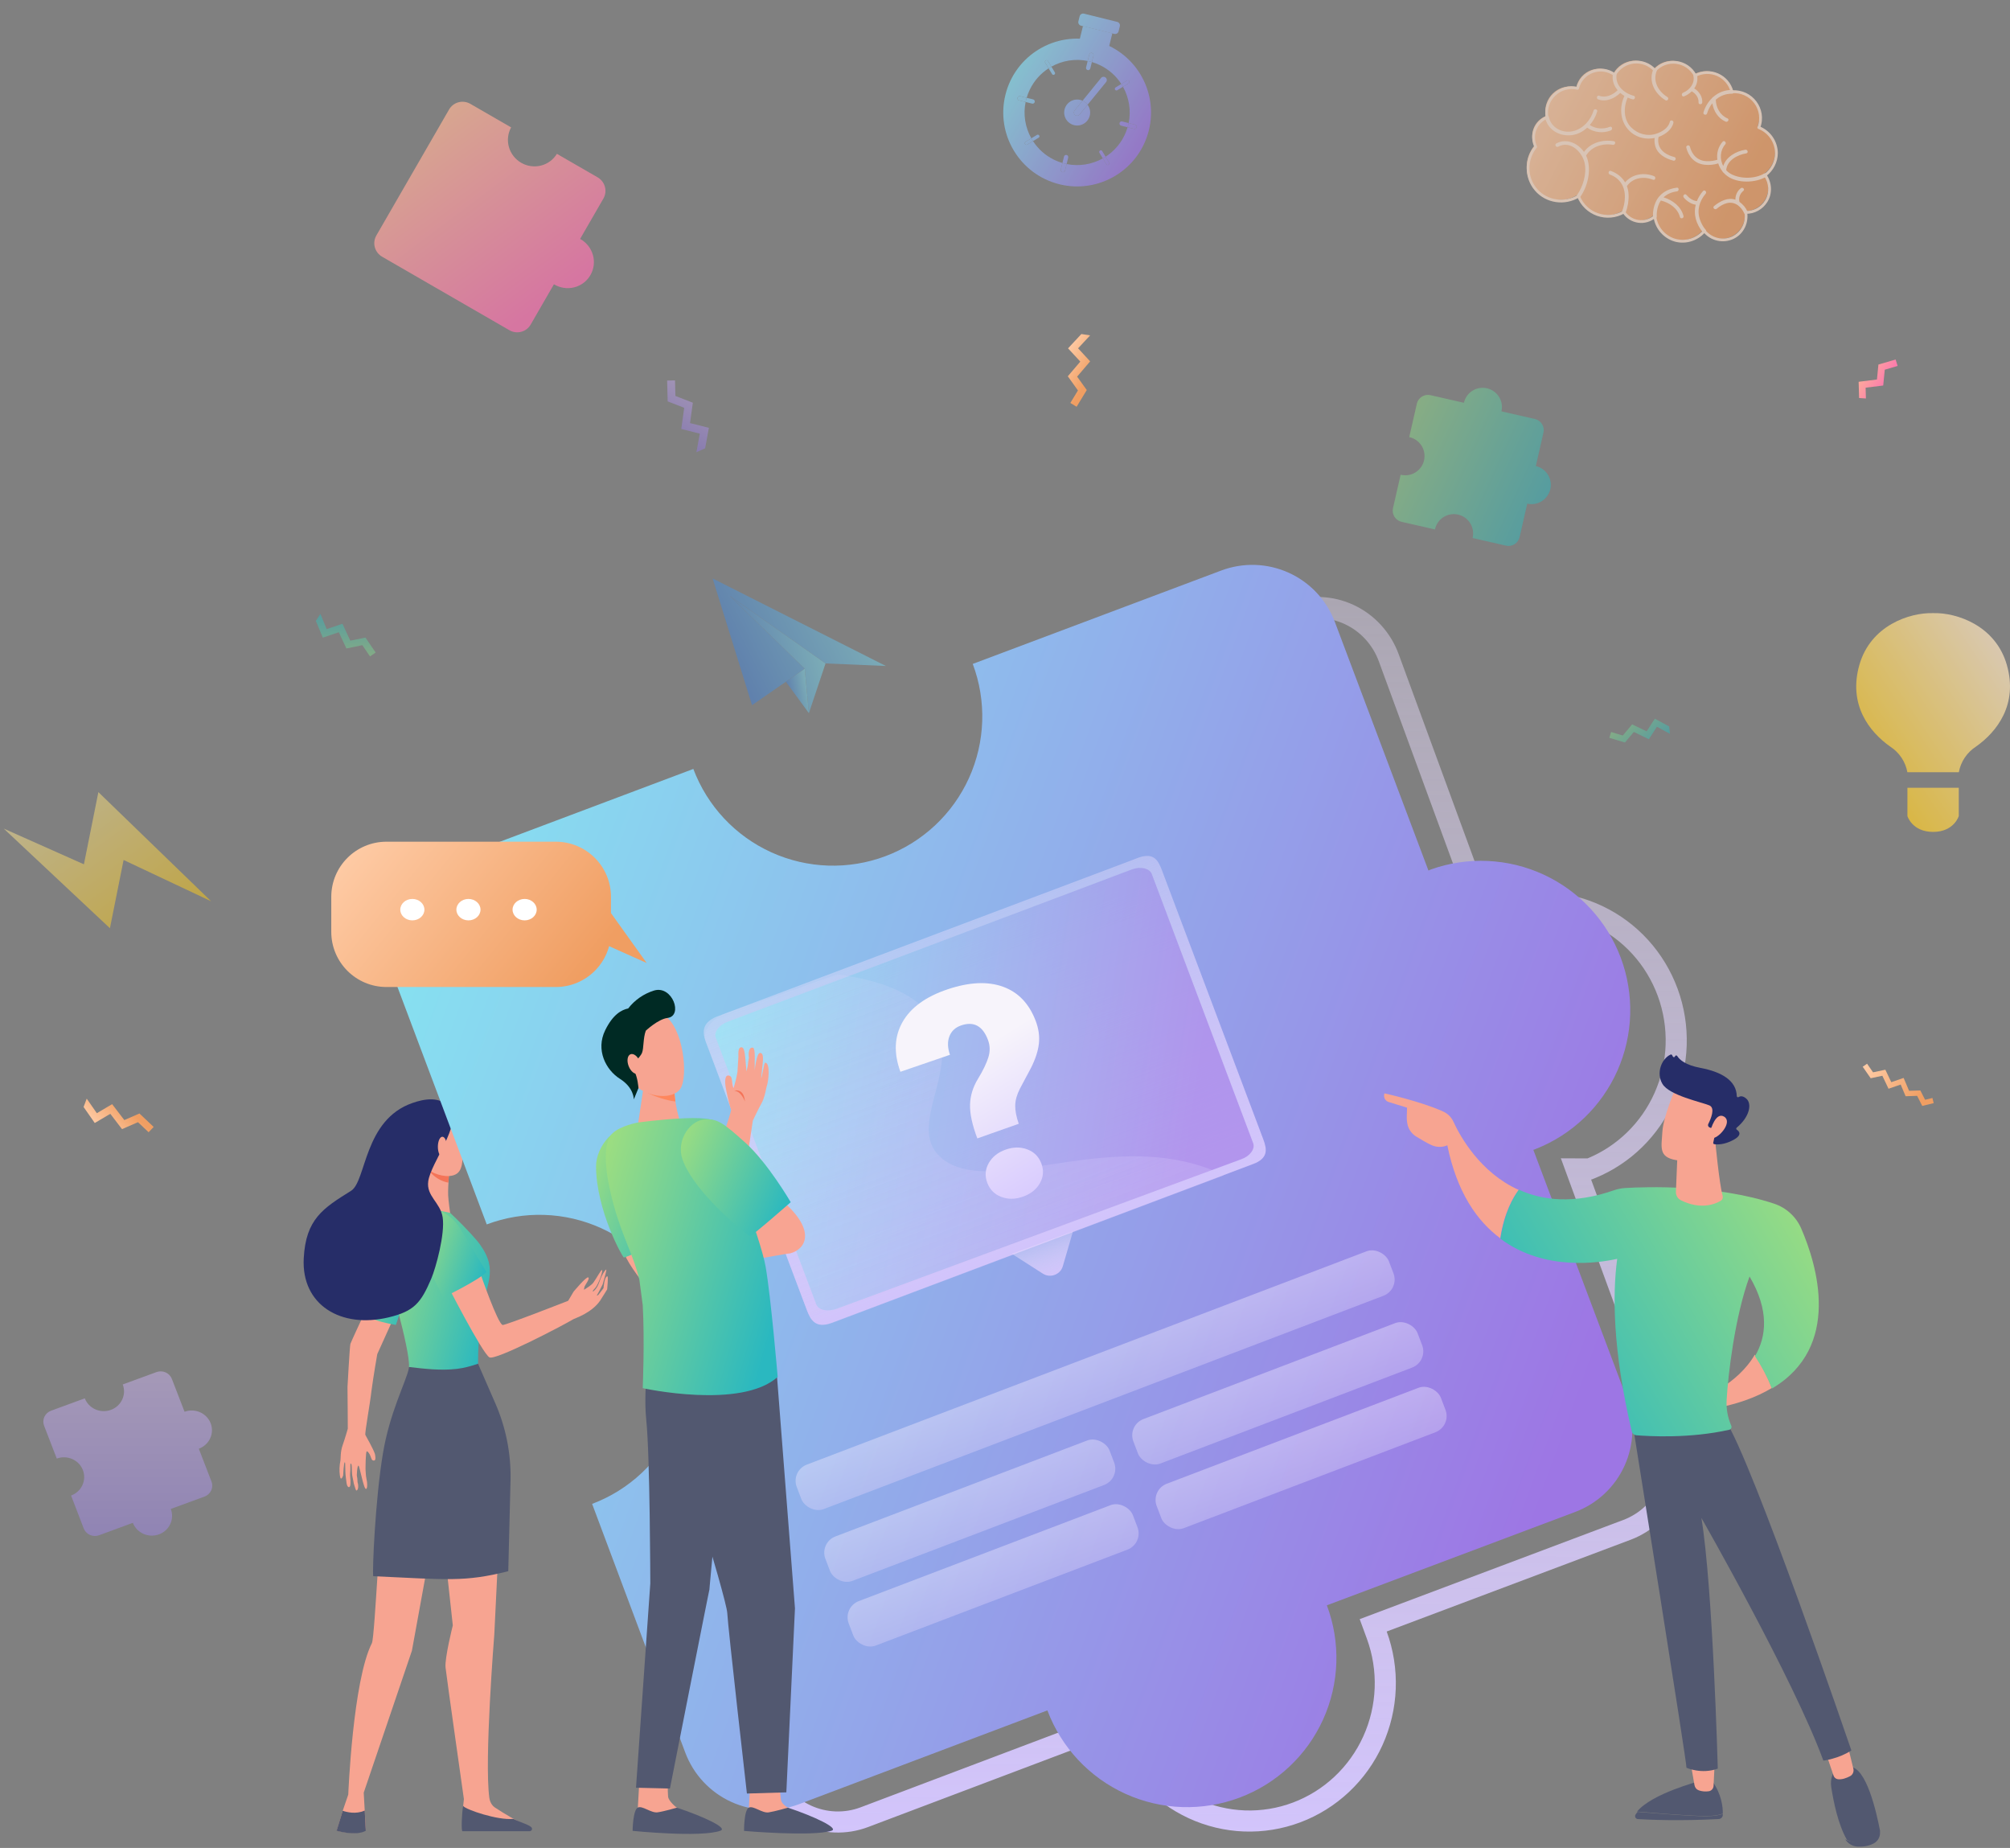 <svg width="928" height="853" viewBox="0 0 928 853" fill="none" xmlns="http://www.w3.org/2000/svg">
<rect x="0" y="0" width="928" height="853" fill="#808080" stroke="none"/>
<path opacity="0.5" d="M325.557 206.941L327.288 197.483L318.593 195.285L319.883 185.894L311.832 182.766L311.649 175.579L308.008 175.666L308.254 185.28L315.883 188.241L314.54 198.012L323.091 200.174L321.521 208.745L325.557 206.941Z" fill="url(#paint0_linear_2845_22235)"/>
<path opacity="0.5" d="M770.648 335.31L764.022 331.738L760.237 337.584L753.551 334.348L749.238 339.497L743.831 337.882L743 340.576L750.228 342.738L754.319 337.858L761.275 341.226L764.994 335.473L771 338.711L770.648 335.31Z" fill="url(#paint1_linear_2845_22235)"/>
<path opacity="0.5" d="M145.825 286.593L149.033 294.336L156.431 291.842L159.929 299.332L167.293 297.817L170.828 302.995L173.447 301.21L168.723 294.285L161.742 295.719L158.104 287.925L150.828 290.384L147.92 283.365L145.825 286.593Z" fill="url(#paint2_linear_2845_22235)"/>
<path d="M499.258 154.19L493.112 160.793L498.771 166.916L492.998 173.691L497.684 180.221L494.18 185.996L497.063 187.762L501.749 180.039L497.307 173.851L503.312 166.802L497.746 160.782L503.317 154.797L499.258 154.19Z" fill="url(#paint3_linear_2845_22235)"/>
<path d="M38.59 510.969L43.752 518.367L50.928 514.123L56.337 521.193L63.706 517.987L68.615 522.627L70.947 520.18L64.384 513.974L57.4 517.014L51.772 509.66L44.716 513.835L40.038 507.128L38.59 510.969Z" fill="url(#paint4_linear_2845_22235)"/>
<path d="M887.491 510.486L885.129 505.834L879.807 506.015L877.529 500.617L871.918 502.556L869.07 496.561L863.683 497.713L860 492.394L862.017 491L864.771 494.976L870.452 493.764L873.193 499.526L878.892 497.554L881.409 503.512L886.609 503.34L888.799 507.647L892.188 506.817L892.771 509.195L887.491 510.486Z" fill="url(#paint5_linear_2845_22235)"/>
<path d="M861.479 183.935L861.343 178.954L869.469 177.948L870.182 170.651L876.124 168.918L875.199 165.952L867.252 168.266L866.572 175.182L858.119 176.228L858.323 183.723L861.479 183.935Z" fill="url(#paint6_linear_2845_22235)"/>
<path d="M169.435 683.919C169.435 683.919 169.034 681.942 168.969 681.275C168.871 680.497 168.758 678.129 168.758 678.129C168.758 678.129 168.758 669.873 169.365 669.919C169.972 669.966 170.766 671.388 170.948 671.896C171.13 672.404 171.387 672.987 171.564 673.495C171.663 673.757 171.861 673.968 172.115 674.085C172.37 674.201 172.66 674.212 172.923 674.115C173.571 673.938 173.301 671.752 173.058 671.015C172.292 668.717 169.015 662.987 168.693 662.367C168.315 661.636 170.953 647.31 171.461 642.322C172.544 634.197 174.062 625.899 174.183 625.036L188.655 593.052L178.982 583.188C178.982 583.188 162.4 618.459 161.775 620.319C161.476 621.2 160.426 640.229 160.435 640.229C160.51 649.632 160.598 657.916 160.57 659.505C160.57 659.505 159.207 664.246 158.157 667.211C157.106 670.176 157.34 673.327 157.172 674.204C156.697 676.463 156.611 678.787 156.92 681.075C157.354 684.31 158.437 681.028 158.437 681.028C158.437 681.028 158.712 674.88 159.198 674.968C159.571 675.043 159.221 678.394 159.665 681.961C159.777 682.893 159.893 683.793 160.01 684.623C160.304 686.814 161.747 687.238 161.803 684.898C161.839 683.835 161.798 682.771 161.681 681.714C161.532 680.655 161.737 679.635 161.747 678.725C161.747 676.917 161.747 675.602 161.831 675.644C161.915 675.686 162.19 675.336 162.34 676.311C162.522 677.481 162.34 680.04 162.76 681.756C162.988 682.721 163.343 684.762 163.343 684.762C163.343 684.762 164.277 688.026 164.478 688.002C165.556 687.956 165.551 685.434 165.071 684.17C165.071 683.125 164.961 682.083 164.744 681.061C164.744 681.061 164.846 676.53 165.495 676.525C166.028 676.525 167.89 687.401 168.964 687.28C169.846 687.219 169.435 683.919 169.435 683.919Z" fill="#F7A491"/>
<path d="M182.769 611.587C182.769 611.587 176.756 610.552 173.563 609.363C169.31 607.783 166.514 606.398 166.514 606.398C166.514 606.398 171.182 586.442 177.008 574.321C179.417 569.314 181.854 566.895 185.247 566.317C185.271 566.317 192.409 571.011 192.128 582.33C192.058 584.982 182.769 611.587 182.769 611.587Z" fill="url(#paint7_linear_2845_22235)"/>
<path d="M201.26 678.66L209.056 750.264C209.056 750.264 205.246 765.41 205.704 769.713C206.161 774.016 214.177 830.446 214.177 830.446L213.841 833.616V842.94H243.578C238.347 840.389 233.29 837.499 228.438 834.287C227.785 833.863 226.282 832.507 225.913 829.807C223.555 812.415 228.219 754.39 228.219 754.39L231.898 678.87L201.26 678.66Z" fill="#F7A491"/>
<path d="M177.358 693.722C175.682 694.16 173.096 755.723 171.705 758.455C162.886 775.759 160.79 828.358 160.79 828.358L158.227 835.844L155.482 845.028C155.482 845.028 164.287 847.438 168.908 844.818L168.395 835.76L167.928 827.481L190.177 761.951L202.352 695.111L177.358 693.722Z" fill="#F7A491"/>
<path d="M221.609 574.452C218.019 569.408 203.211 554.803 201.568 554.831C196.769 554.919 181.028 554.924 177.951 556.532V559.973C178.023 575.353 180.013 590.665 183.875 605.555C186.578 615.932 189.136 626.999 188.819 630.994L188.894 631.069C198.001 640.108 212.366 639.399 220.694 629.493C220.717 622.445 221.134 615.405 221.94 608.403C223.971 592.642 230.525 586.978 221.609 574.452Z" fill="url(#paint8_linear_2845_22235)"/>
<path d="M196.741 539.158C196.741 539.158 197.156 549.414 196.274 553.306C195.392 557.199 194.183 557.502 201.876 558.677C204.901 559.143 207.814 559.833 207.814 559.833C207.814 559.833 207.011 554.141 206.908 551.745C206.712 547.773 207.795 535.508 207.795 535.508L196.741 539.158Z" fill="#F7A491"/>
<path d="M202.6 544.286C203.971 545.078 205.47 545.625 207.03 545.903C207.291 541.06 207.782 535.499 207.782 535.499L197.25 539.013C198.519 541.225 200.369 543.048 202.6 544.286Z" fill="#F47458"/>
<path d="M199.182 510.442C196.217 511.69 193.797 513.955 192.357 516.828C189.93 521.662 189.024 535.256 198.594 540.575C203.327 543.204 208.794 543.708 211.366 541.391C213.938 539.074 213.668 533.783 213.406 529.419C212.883 520.777 210.983 507.696 199.182 510.442Z" fill="#F7A491"/>
<path d="M192.133 527.503C192.679 529.774 191.951 531.96 190.513 532.394C189.075 532.827 187.474 531.34 186.928 529.07C186.381 526.799 187.11 524.608 188.548 524.175C189.985 523.741 191.591 525.238 192.133 527.503Z" fill="#F7A491"/>
<path d="M168.391 835.723C164.33 837.588 159.989 836.436 158.229 835.844L155.404 845.061C155.404 845.061 164.274 847.685 168.891 845.061L168.391 835.723Z" fill="#525870"/>
<path d="M213.524 845.284H244.441C245.585 845.177 245.865 844.217 245.469 843.625C244.652 842.403 241.043 841.513 236.991 839.569C229.876 840.338 214.957 835.294 213.832 833.597C213.187 836.991 212.889 845.14 213.524 845.284Z" fill="#525870"/>
<path d="M275.625 597.779C276.222 596.949 278.23 592.879 278.23 592.879C278.23 592.879 280.307 585.915 279.877 586.003C279.621 586.059 278.766 587.043 277.749 589.155C277.128 590.441 276.451 592.698 275.807 593.816C274.682 595.774 273.421 596.613 273.734 595.835C273.963 595.285 274.733 594.833 275.415 593.658C277.067 590.805 278.524 586.143 277.889 586.236C277.329 586.32 275.732 589.537 273.963 592.036C273.193 593.126 270.998 594.492 269.626 595.355C269.651 594.835 269.745 594.321 269.906 593.826C270.079 593.28 272.534 590.031 271.573 589.63C270.611 589.229 264.794 596.25 264.794 596.25L262.39 600.333L262.18 600.492C262.18 600.492 233.022 611.909 232.042 611.596C229.75 610.874 221.912 588.19 221.912 588.19L205.596 591.127C205.363 591.001 222.747 624.887 225.992 626.556C228.839 628.015 259.136 612.244 264.841 608.869C272.684 605.858 275.746 602.273 277.016 600.436C277.702 599.448 280.33 595.164 280.33 595.164C280.33 595.164 280.895 589.225 280.466 589.173C279.028 588.996 278.631 594.595 278.631 594.595C278.631 594.595 276.684 597.238 276.348 597.583C275.475 598.436 275.625 597.779 275.625 597.779Z" fill="#F8A492"/>
<path d="M195.037 568.429C192.806 577.85 204.686 598.861 204.686 598.861C204.686 598.861 221.604 590.656 224.578 587.122C224.578 587.122 212.907 567.888 212.183 566.634C210.62 563.921 205.139 558.313 201.446 559.343C199.094 559.996 195.037 568.429 195.037 568.429Z" fill="url(#paint9_linear_2845_22235)"/>
<path d="M197.726 545.19C198.986 536.543 213.346 518.926 207.804 511.565C203.314 505.608 195.49 507.37 190.504 509.099C167.895 516.866 169.198 545.246 162.06 549.684C149.12 557.73 141.165 562.737 140.231 580.871C139.125 602.371 157.411 613.354 179.398 608.091C191.223 605.261 194.336 601.401 199.098 590.251C201.236 585.225 205.545 569.548 204.369 561.884C203.309 555.008 196.703 552.155 197.726 545.19Z" fill="#262D68"/>
<path d="M206.315 529.34C206.315 531.9 205.381 533.974 204.238 533.974C203.094 533.974 202.16 531.9 202.16 529.34C202.16 526.781 203.094 524.707 204.238 524.707C205.381 524.707 206.315 526.781 206.315 529.34Z" fill="#F7A491"/>
<path d="M234.666 725.24L235.721 682.758C235.91 670.781 233.536 658.902 228.756 647.916L220.712 629.493C217.445 630.556 214.396 631.465 210.979 631.856C203.543 632.714 196.232 631.856 188.838 630.994C188.82 631.246 188.785 631.497 188.735 631.744C187.395 638 179.921 651.948 176.775 671.01C173.204 692.65 171.864 725.016 172.312 727.557C206.479 729.104 214.62 730.335 234.666 725.24Z" fill="#525870"/>
<path fill-rule="evenodd" clip-rule="evenodd" d="M645.749 301.944C643.921 296.958 641.142 292.385 637.57 288.488C633.998 284.59 629.703 281.444 624.931 279.229C620.158 277.013 615.001 275.772 609.755 275.577C604.508 275.381 599.275 276.234 594.354 278.087L481.645 320.471C487.881 337.498 487.186 356.338 479.711 372.847C472.237 389.356 458.595 402.182 441.787 408.502C435.934 410.703 429.645 415.092 423.247 419.558C411.273 427.914 398.913 436.54 388.294 431.606C382.542 428.934 373.652 427.392 364.281 425.766C347.1 422.786 328.304 419.526 324.268 408.509L242.22 410.549C237.297 412.394 232.781 415.205 228.93 418.819C225.08 422.434 221.97 426.782 219.78 431.615C217.589 436.448 216.361 441.671 216.164 446.986C215.968 452.3 216.807 457.601 218.635 462.586L260.233 547.34C265.026 545.532 271.969 548.769 278.692 551.904C283.646 554.214 288.48 556.468 292.246 556.606C297.103 556.785 300.198 562.242 303.329 567.761C305.92 572.329 308.535 576.94 312.193 578.635C320.271 582.377 327.541 587.695 333.589 594.285C339.638 600.874 344.346 608.606 347.444 617.039C350.543 625.472 351.972 634.441 351.649 643.434C351.326 652.427 349.258 661.267 345.563 669.451C341.868 677.634 336.618 685 330.113 691.129C323.608 697.257 315.975 702.027 307.651 705.168L349.378 819.509C353.069 829.571 360.552 837.736 370.184 842.209C379.815 846.683 390.806 847.099 400.741 843.365L513.451 800.787C513.609 801.218 513.771 801.647 513.937 802.074C520.335 818.514 532.769 831.831 548.657 839.211C556.728 842.959 565.45 845.06 574.323 845.394C583.196 845.728 592.048 844.288 600.372 841.157C608.697 838.025 616.331 833.263 622.839 827.143C629.347 821.022 634.602 813.663 638.303 805.486C642.004 797.308 644.079 788.473 644.41 779.483C644.74 770.494 643.32 761.526 640.23 753.093L752.907 710.71C762.842 706.963 770.902 699.374 775.319 689.611C779.735 679.848 780.146 668.709 776.461 658.64L734.605 544.459C734.86 544.461 735.116 544.347 735.372 544.233C735.5 544.176 735.628 544.119 735.756 544.076C736.091 543.943 736.425 543.808 736.758 543.67C752.81 537.017 765.741 524.362 772.851 508.305C780.109 491.916 780.723 473.295 774.56 456.453C768.396 439.611 755.95 425.897 739.901 418.264C724.572 410.973 707.129 409.788 691.019 414.883C690.261 415.123 689.507 415.376 688.756 415.644C688.375 415.784 688.001 415.945 687.636 416.124L645.749 301.944ZM692.094 424.795C692.07 424.804 692.046 424.814 692.022 424.824C691.994 424.836 691.967 424.849 691.94 424.862L682.223 429.648L636.604 305.298C635.213 301.501 633.098 298.024 630.39 295.069C627.681 292.114 624.432 289.736 620.83 288.064C617.228 286.392 613.342 285.457 609.391 285.31C605.441 285.163 601.499 285.805 597.787 287.203L493.556 326.398C497.466 343.221 495.774 360.985 488.585 376.865C480.055 395.704 464.468 410.379 445.216 417.619C442.152 418.771 438.523 420.921 434.074 423.92C432.584 424.925 430.899 426.098 429.133 427.33C426.185 429.385 423.006 431.6 420.112 433.458C415.272 436.568 409.736 439.705 403.919 441.421C397.928 443.188 391.027 443.616 384.19 440.439C381.335 439.113 376.778 437.961 370.479 436.767C368.245 436.344 365.663 435.895 362.954 435.423C358.855 434.71 354.466 433.946 350.556 433.146C343.784 431.76 336.566 429.931 330.452 427.043C326.357 425.109 322.062 422.37 318.84 418.387L244.222 420.243C241.057 421.617 238.138 423.535 235.597 425.921C232.68 428.659 230.318 431.959 228.651 435.636C226.984 439.314 226.048 443.293 225.898 447.346C225.754 451.239 226.339 455.12 227.62 458.785L266.133 537.253C267.514 537.421 268.796 537.692 269.932 537.986C273.521 538.912 277.097 540.453 280.073 541.811C281.148 542.301 282.135 542.761 283.064 543.194C284.976 544.087 286.647 544.866 288.351 545.561C290.926 546.613 292.187 546.857 292.604 546.873C298.42 547.086 302.537 550.253 305.12 553.043C307.615 555.739 309.557 559.032 310.968 561.493C311.304 562.077 311.616 562.627 311.91 563.145C313.043 565.14 313.921 566.684 314.889 568.063C315.848 569.429 316.358 569.811 316.388 569.844C325.596 574.126 333.877 580.194 340.765 587.698C347.678 595.229 353.052 604.059 356.587 613.68C360.122 623.301 361.751 633.53 361.383 643.784C361.015 654.037 358.657 664.121 354.44 673.459C350.223 682.798 344.228 691.212 336.792 698.218C331.712 703.004 326.027 707.068 319.896 710.31L358.523 816.155C358.522 816.152 358.524 816.157 358.523 816.155C361.335 823.816 367.022 830.001 374.287 833.375C381.549 836.748 389.825 837.061 397.311 834.249C397.31 834.249 397.312 834.248 397.311 834.249L519.212 788.199L522.597 797.436C527.959 812.069 538.824 823.904 552.76 830.377C559.661 833.581 567.112 835.376 574.689 835.661C582.267 835.946 589.828 834.717 596.943 832.04C604.058 829.364 610.591 825.29 616.166 820.047C621.742 814.804 626.251 808.492 629.429 801.47C632.608 794.447 634.392 786.854 634.676 779.125C634.96 771.397 633.739 763.689 631.084 756.445L627.761 747.377L749.47 701.596C749.469 701.596 749.471 701.596 749.47 701.596C756.961 698.77 763.082 693.03 766.444 685.597C769.809 678.159 770.123 669.663 767.314 661.988L720.639 534.661L732.932 534.712C746.697 529.036 757.824 518.184 763.945 504.361C770.181 490.281 770.709 474.274 765.413 459.8C760.117 445.331 749.438 433.586 735.717 427.06C722.023 420.547 706.365 419.736 692.094 424.795Z" fill="url(#paint10_linear_2845_22235)"/>
<path d="M273.378 694.18L316.399 809.028C320.204 819.135 327.867 827.317 337.704 831.777C347.541 836.236 358.747 836.609 368.858 832.811L483.571 789.507C490.005 806.614 502.973 820.464 519.622 828.012C527.865 831.749 536.764 833.826 545.811 834.125C554.858 834.424 563.875 832.938 572.347 829.753C580.819 826.568 588.581 821.746 595.189 815.561C601.798 809.377 607.123 801.952 610.861 793.711C614.599 785.469 616.677 776.572 616.975 767.527C617.274 758.483 615.788 749.468 612.602 740.997L727.282 697.889C737.394 694.078 745.578 686.41 750.039 676.57C754.499 666.73 754.87 655.523 751.071 645.41L707.92 530.723C708.31 530.723 708.701 530.463 709.091 530.333C725.899 523.689 739.424 510.711 746.753 494.193C754.082 477.676 754.629 458.941 748.274 442.025C741.92 425.108 729.174 411.364 712.782 403.753C696.389 396.142 677.663 395.272 660.635 401.332C660.247 401.475 659.867 401.637 659.496 401.82L616.312 287.134C614.428 282.126 611.576 277.538 607.918 273.632C604.261 269.726 599.869 266.579 594.994 264.371C590.12 262.162 584.858 260.935 579.509 260.76C574.16 260.585 568.829 261.465 563.821 263.35L449.108 306.459C455.538 323.562 454.909 342.517 447.36 359.156C439.81 375.795 425.959 388.754 408.853 395.182C391.746 401.611 372.786 400.982 356.144 393.435C339.501 385.887 326.539 372.039 320.109 354.937L205.429 398.078C200.418 399.955 195.826 402.801 191.916 406.453C188.006 410.106 184.855 414.493 182.643 419.364C180.43 424.235 179.2 429.495 179.022 434.841C178.845 440.188 179.723 445.517 181.607 450.525L224.726 565.178C233.199 561.984 242.217 560.49 251.267 560.781C260.317 561.072 269.221 563.142 277.471 566.873C285.72 570.604 293.154 575.923 299.348 582.527C305.541 589.13 310.373 596.889 313.568 605.359C316.762 613.829 318.257 622.846 317.966 631.893C317.675 640.941 315.604 649.843 311.872 658.091C308.14 666.339 302.82 673.771 296.215 679.963C289.61 686.155 281.85 690.986 273.378 694.18Z" fill="url(#paint11_linear_2845_22235)"/>
<path d="M521.038 397.649L332.002 468.847C324.42 471.462 323.983 475.927 325.812 480.781L372.469 604.609C374.298 609.463 376.6 613.345 384.13 610.559L578.478 537.331C585.556 534.711 585.026 530.602 583.258 525.911L536.53 401.895C534.762 397.202 532.834 393.392 525.705 395.853L521.038 397.649Z" fill="url(#paint12_linear_2845_22235)"/>
<path opacity="0.6" d="M386.282 604.12C382.097 605.666 377.866 604.752 376.859 602.077L330.482 478.992C329.475 476.322 332.093 472.952 336.31 471.494L522.797 401.228C526.771 399.852 530.791 400.843 531.767 403.432L578.59 527.702C578.816 528.326 578.856 529.012 578.707 529.72C578.559 530.428 578.225 531.144 577.725 531.827C577.225 532.509 576.569 533.144 575.795 533.696C575.021 534.247 574.144 534.703 573.215 535.038L386.282 604.12Z" fill="url(#paint13_linear_2845_22235)"/>
<g style="mix-blend-mode:multiply" opacity="0.3">
<path d="M435.413 535.122C416.047 520.145 447.102 491.243 429.282 468.381C420.739 457.418 404.377 452.15 386.841 449.789L336.246 467.248C328.664 469.863 323.985 475.931 325.816 480.792L372.532 604.777C374.363 609.638 376.827 613.418 384.356 610.632L565.081 542.537C559.641 539.817 553.607 537.694 547.106 536.215C502.674 526.149 456.185 551.183 435.413 535.122Z" fill="url(#paint14_linear_2845_22235)"/>
</g>
<path d="M451.22 525.481C448.865 519.232 447.745 514.039 447.86 509.904C447.975 505.769 449.19 501.803 451.505 498.008C453.811 494.217 455.407 490.928 456.294 488.14C457.18 485.351 457.125 482.637 456.129 479.997C453.705 473.563 449.591 471.333 443.789 473.308C441.102 474.222 439.284 475.903 438.334 478.35C437.384 480.796 437.468 483.641 438.587 486.883L415.711 494.733C412.559 486.099 412.891 478.433 416.707 471.736C420.51 465.061 427.446 460.033 437.514 456.653C447.48 453.304 455.999 452.906 463.071 455.459C470.143 458.012 475.191 463.308 478.214 471.347C479.54 474.866 480.02 478.318 479.653 481.701C479.286 485.085 478.062 488.844 475.979 492.98L470.92 502.465C469.504 505.225 468.771 507.807 468.72 510.212C468.67 512.616 469.212 515.454 470.346 518.726L451.22 525.481ZM455.825 545.99C454.63 542.82 454.847 539.791 456.475 536.903C458.102 534.015 460.697 531.937 464.258 530.669C467.817 529.404 471.164 529.362 474.3 530.542C477.436 531.723 479.596 533.889 480.78 537.041C481.967 540.192 481.759 543.206 480.155 546.082C478.551 548.957 475.973 551.039 472.419 552.327C468.86 553.613 465.504 553.671 462.351 552.499C459.198 551.328 457.023 549.158 455.825 545.99Z" fill="url(#paint15_linear_2845_22235)"/>
<path d="M481.494 587.912L467.162 578.745L495.379 568.391L490.684 584.51C489.552 588.359 484.896 590.087 481.494 587.912Z" fill="url(#paint16_linear_2845_22235)"/>
<rect opacity="0.4" x="389" y="741.91" width="140.403" height="21.962" rx="8" transform="rotate(-20.858 389 741.91)" fill="url(#paint17_linear_2845_22235)"/>
<rect opacity="0.4" x="531.195" y="687.73" width="140.403" height="21.962" rx="8" transform="rotate(-20.858 531.195 687.73)" fill="url(#paint18_linear_2845_22235)"/>
<rect opacity="0.4" x="378.225" y="712.06" width="140.403" height="21.962" rx="8" transform="rotate(-20.858 378.225 712.06)" fill="url(#paint19_linear_2845_22235)"/>
<rect opacity="0.4" x="520.422" y="657.878" width="140.403" height="21.962" rx="8" transform="rotate(-20.858 520.422 657.878)" fill="url(#paint20_linear_2845_22235)"/>
<rect opacity="0.4" x="365" y="678.911" width="292.572" height="21.962" rx="8" transform="rotate(-20.858 365 678.911)" fill="url(#paint21_linear_2845_22235)"/>
<path d="M288.164 578.064C288.399 579.033 288.762 579.965 289.242 580.838C292.337 586.847 299.513 595.415 299.513 595.415L305.068 582.074C305.068 582.074 304.162 577.878 302.589 571.897C297.234 573.389 292.123 574.251 288.164 578.064Z" fill="#F8A492"/>
<path d="M320.024 566.49C320.024 566.49 289.031 580.712 288.027 580.442C287.383 580.27 275.316 558.742 275.19 538.487C275.129 529.14 284.237 517.891 294.404 520.115C299.539 521.233 299.441 522.753 307.009 534.477C314.576 546.202 320.024 566.49 320.024 566.49Z" fill="url(#paint22_linear_2845_22235)"/>
<path d="M346.489 821.509C346.489 821.509 345.756 834.483 345.751 834.506C345.48 836.156 344.416 840.221 344.416 841.723C344.416 847.345 369.475 836.944 363.859 834.455C363.351 834.226 360.69 832.52 360.522 830.609C360.265 827.658 359.611 821.691 359.611 821.691L346.489 821.509Z" fill="#F7A491"/>
<path d="M363.789 834.399C363.789 834.399 357.907 836.11 354.892 836.576C351.876 837.043 347.889 833.383 345.775 834.362C343.44 835.439 343.52 845.131 343.52 845.131C343.52 845.131 375.073 847.89 383.947 845.037C387.458 843.881 375.82 838.408 363.789 834.399Z" fill="#525870"/>
<path d="M295.213 821.509C295.213 821.509 294.48 834.483 294.476 834.506C294.205 836.156 293.141 840.221 293.141 841.723C293.141 847.345 318.2 836.944 312.584 834.455C312.075 834.226 308.625 831.248 308.457 829.327C308.2 826.381 308.336 821.686 308.336 821.686L295.213 821.509Z" fill="#F7A491"/>
<path d="M312.523 834.399C312.523 834.399 306.641 836.119 303.625 836.553C300.609 836.986 296.623 833.359 294.508 834.338C292.174 835.415 292.066 845.107 292.066 845.107C292.066 845.107 323.764 848.324 332.68 845.014C336.139 843.727 324.548 838.408 312.523 834.399Z" fill="#525870"/>
<path d="M302.873 585.253L324.945 552.299C325.038 552.01 325.239 551.418 325.547 550.518C326.658 547.255 328.969 540.444 330.985 533.675L331.009 533.601C331.639 531.237 332.983 527.107 334.276 523.117C335.719 518.674 337.507 513.168 337.572 512.231C337.516 512.068 337.414 511.765 337.273 511.402C336.466 509.159 335.369 503.826 334.981 501.509C334.739 500.032 334.491 496.447 336.139 496.447C338.725 496.447 337.493 500.027 338.688 502.269C339.445 499.824 340.044 497.333 340.481 494.81L340.915 487.818C340.994 487.286 340.448 483.422 342.287 483.422H342.371C344.005 483.548 343.968 487.659 344.645 494.61C344.859 493.808 345.074 492.843 345.238 491.958C345.335 490.723 345.52 489.497 345.788 488.289C345.462 486.354 345.648 483.301 347.586 483.585C348.557 483.734 348.477 487.995 348.477 487.995C348.477 488.578 348.407 493.086 348.44 493.976C348.636 492.466 349.411 486.014 350.933 486.014C352.189 486.014 352.291 487.753 352.263 489.123C352.263 489.939 351.456 496.927 351.414 497.738C352.007 496.675 352.711 490.517 353.281 490.517C355.736 490.517 354.849 499.276 353.949 501.556C353.833 501.958 353.74 502.366 353.668 502.777C353.365 504.339 352.851 506.973 351.563 509.304C350.023 512.101 347.898 516.585 347.572 517.271C347.334 518.669 346.596 523.685 345.667 529.997C345.27 532.701 344.836 535.661 344.379 538.733C344.295 539.395 343.837 541.53 342.091 549.455C339.701 560.294 339.454 560.765 339.346 560.965C338.31 562.918 314.511 597.364 313.498 598.828L312.877 599.634L302.873 585.253Z" fill="#F7A491"/>
<path d="M343.926 508.39C343.926 508.39 342.138 503.505 338.945 503.495C339.503 503.308 340.1 503.265 340.679 503.371C341.258 503.477 341.8 503.728 342.255 504.101C343.786 505.397 343.926 508.39 343.926 508.39Z" fill="#F47458"/>
<path d="M297.542 498.96L294.699 518.11C294.699 518.11 305.525 527.378 311.836 525.42C317.13 523.784 313.503 516.404 313.503 516.404C313.503 516.404 310.702 506.181 311.547 500.82C312.392 495.459 297.542 498.96 297.542 498.96Z" fill="#F7A491"/>
<path d="M299.582 504.75C302.295 506.115 307.658 507.98 311.836 508.428C311.435 505.752 311.206 502.917 311.547 500.82C311.944 498.349 308.994 497.762 305.698 497.85C301.384 498.242 297.542 498.96 297.542 498.96L296.996 502.642C297.719 503.499 298.597 504.214 299.582 504.75Z" fill="#FE875E"/>
<path d="M288.745 474.016C288.294 473.895 287.348 495.793 293.46 501.236C299.571 506.678 310.592 507.644 314.079 502.613C317.913 497.042 315.574 473.822 306.356 468.484C297.138 463.146 288.745 474.016 288.745 474.016Z" fill="#F7A491"/>
<path d="M301.995 457.216C297.248 458.679 293.069 461.568 290.029 465.49C287.015 466.131 283.032 468.159 279.41 475.553C274.952 484.648 279.694 493.851 286.233 497.984C292.772 502.118 292.626 507.469 292.626 507.469L294.775 502.254C294.775 502.254 294.453 497.12 292.699 494.121C290.945 491.123 295.377 488.627 296.438 485.91C297.255 483.812 296.883 479.225 298.16 475.754C298.16 475.754 303.832 470.414 308.16 469.879C315.538 468.982 310.433 454.702 301.995 457.216Z" fill="#002A24"/>
<path d="M295.45 490.098C296.407 492.569 296.015 495.021 294.577 495.575C293.139 496.13 291.197 494.578 290.24 492.107C289.283 489.636 289.675 487.184 291.113 486.63C292.551 486.075 294.493 487.627 295.45 490.098Z" fill="#F7A491"/>
<path d="M322.682 585.775L365.256 578.377C365.256 578.377 360.411 565.38 358.679 565.38C356.947 565.38 326.468 579.556 326.468 579.556L324.082 584.745L322.682 585.775Z" fill="#F8A492"/>
<path d="M300.889 616.892C300.889 616.892 296.641 638.774 298.373 655.365C300.105 671.956 300.24 730.885 300.24 730.885L293.635 825.192L309.306 825.56C309.306 825.56 327.89 731.295 327.545 733.724C327.2 736.153 333.773 667.355 333.773 667.355L311.622 614.817L300.889 616.892Z" fill="#525870"/>
<path d="M305.045 615.853C305.045 615.853 302.276 635.558 305.736 644.201C309.195 652.844 335.426 737.636 335.771 744.549C336.117 751.462 344.842 827.877 344.842 827.877L363.048 827.332L367.03 742.372L358.753 635.595L350.738 608.618L305.045 615.853Z" fill="#525870"/>
<path d="M294.699 518.11C294.699 518.11 299.195 521.252 303.382 520.907C307.57 520.562 313.503 516.423 313.503 516.423L312.677 513.448C312.677 513.448 301.837 511.766 301.562 511.947C301.286 512.129 294.699 518.11 294.699 518.11Z" fill="#F7A491"/>
<path d="M342.596 564.746C342.596 564.746 358.697 580.941 365.965 578.176C373.234 575.412 376.235 565.958 358.496 552.127C342.633 539.75 342.596 564.746 342.596 564.746Z" fill="#F8A492"/>
<path d="M353.492 584.745C351.115 570.857 333.773 527.708 332.391 519.755C331.719 515.891 322.364 515.802 313.457 516.31C304.045 516.842 294.699 518.11 294.699 518.11C294.699 518.11 286.371 519.569 282.707 523.238C279.042 526.907 278.066 537.018 283.337 556.233C287.492 571.403 292.65 579.729 295.199 590.777C295.717 594.483 296.161 598.138 296.744 602.408C297.678 618.929 296.744 640.751 296.744 640.751C296.744 640.751 342.092 650.778 359.051 635.567C359.042 635.557 355.956 598.954 353.492 584.745Z" fill="url(#paint23_linear_2845_22235)"/>
<path d="M365.068 554.919C365.068 554.919 347.272 570.573 346.236 570.573C345.569 570.573 320.845 551.189 315.136 535.265C311.98 526.464 318.6 516.618 326.158 516.646C331.396 516.646 333.725 518.105 344.112 527.443C354.499 536.78 365.068 554.919 365.068 554.919Z" fill="url(#paint24_linear_2845_22235)"/>
<path d="M256.587 388.519H178.441C164.361 388.519 152.947 399.916 152.947 413.976V430.138C152.947 444.198 164.361 455.596 178.441 455.596H256.587C270.667 455.596 282.081 444.198 282.081 430.138V413.976C282.081 399.916 270.667 388.519 256.587 388.519Z" fill="url(#paint25_linear_2845_22235)"/>
<path d="M266.759 430.274L298.564 444.506L277.272 414.745L266.759 430.274Z" fill="url(#paint26_linear_2845_22235)"/>
<path d="M195.947 419.888C195.947 422.619 193.454 424.834 190.378 424.834C187.301 424.834 184.809 422.619 184.809 419.888C184.809 417.156 187.301 414.941 190.378 414.941C193.454 414.941 195.947 417.156 195.947 419.888Z" fill="white"/>
<path d="M221.847 419.888C221.847 422.619 219.355 424.834 216.278 424.834C213.202 424.834 210.709 422.619 210.709 419.888C210.709 417.156 213.202 414.941 216.278 414.941C219.355 414.941 221.847 417.156 221.847 419.888Z" fill="white"/>
<path d="M247.783 419.888C247.783 422.619 245.29 424.834 242.214 424.834C239.137 424.834 236.645 422.615 236.645 419.888C236.645 417.16 239.137 414.941 242.214 414.941C245.29 414.941 247.783 417.156 247.783 419.888Z" fill="white"/>
<path d="M756.042 836.354C762.982 836.937 775.026 837.885 784.523 838.292C790.232 838.535 793.518 837.992 795.41 837.255C795.41 837.463 795.402 837.658 795.393 837.841C795.366 838.313 795.161 838.758 794.816 839.091C794.471 839.424 794.012 839.621 793.527 839.645C775.584 840.619 761.309 839.976 756.233 839.681C755.993 839.669 755.761 839.598 755.557 839.474C755.354 839.349 755.187 839.176 755.073 838.971C754.959 838.766 754.9 838.536 754.904 838.302C754.908 838.069 754.973 837.84 755.094 837.638C755.378 837.189 755.695 836.759 756.042 836.354Z" fill="#525870"/>
<path d="M789.771 650.433L763.425 650.768L772.645 641.837C773.763 640.752 775.2 640.083 776.73 639.936C778.259 639.788 779.793 640.171 781.087 641.023C782.858 642.192 784.439 643.643 785.771 645.321C785.771 645.321 802.205 639.138 810.171 625.301C813.317 630.131 815.964 635.286 818.068 640.683C810.921 645 801.663 648.4 789.771 650.433Z" fill="#F7A491"/>
<path d="M784.454 838.198C774.902 837.781 762.786 836.808 755.806 836.209C762.665 827.851 784.454 822.217 784.454 822.217H790.607C794.839 828.273 795.451 834.037 795.408 837.135C793.502 837.895 790.196 838.449 784.454 838.198Z" fill="#525870"/>
<path d="M791.701 812.792L791.133 824.336C791.103 824.948 790.868 825.529 790.466 825.982C790.065 826.434 789.523 826.729 788.933 826.816C787.404 827.051 785.842 826.919 784.372 826.428C783.855 826.252 783.393 825.937 783.035 825.516C782.677 825.094 782.436 824.582 782.336 824.032L780.371 812.795L791.701 812.792Z" fill="#F7A491"/>
<path d="M862.774 849.727C865.885 849.17 867.292 847.101 867.882 844.876C867.882 844.895 867.891 844.916 867.895 844.935C868.353 847.276 867.292 849.7 865.172 850.854C862.609 852.254 859.807 852.485 857.63 852.37C856.483 852.318 855.366 851.985 854.38 851.4C853.394 850.816 852.568 849.999 851.976 849.021L851.958 848.991C854.299 850.479 857.589 850.656 862.774 849.727Z" fill="#525870"/>
<path d="M848.976 815.601H853.993C861.632 815.393 866.43 836.802 868 845.094C867.434 847.301 866.08 849.368 863.085 849.922C858.095 850.847 854.928 850.671 852.674 849.19C848.547 841.973 846.501 831.404 845.516 825.236C844.399 818.221 848.976 815.601 848.976 815.601Z" fill="#525870"/>
<path d="M852.961 805.273L855.682 816.433C855.841 817.099 855.777 817.801 855.5 818.424C855.222 819.048 854.748 819.556 854.154 819.865C852.632 820.671 850.49 821.518 848.527 821.272C848.074 821.211 847.647 821.021 847.294 820.723C846.94 820.425 846.674 820.03 846.526 819.585L842.533 807.844L852.961 805.273Z" fill="#F7A491"/>
<path d="M754.002 658.637C754.002 658.637 779.044 815.118 778.631 815.98C778.631 815.98 785.548 819.124 793.089 816.381C793.089 816.381 790.824 732.731 785.517 700.657C785.517 700.657 828.257 775.424 841.828 812.68C841.828 812.68 848.906 811.836 854.766 807.98C854.766 807.98 808.748 673.404 796.472 655.479L754.002 658.637Z" fill="#525870"/>
<path d="M639.18 504.685C639.18 504.685 656.104 508.394 666.399 513.117C668.44 514.054 670.076 515.686 671.01 517.717C674.085 524.42 683.308 541.225 701.164 549.245C698.592 552.64 694.45 559.698 692.644 571.56C681.916 563.625 672.66 550.372 668.206 528.636C668.206 528.636 664.819 530.466 660.595 528.427C658.362 527.35 655.787 525.822 653.852 524.62C651.914 523.443 650.507 521.57 649.923 519.389C649.187 516.519 649.621 513.995 649.621 511.286L640.92 508.608C640.92 508.608 638.307 507.627 639.18 504.685Z" fill="#F7A491"/>
<path d="M692.741 571.775C694.546 559.754 698.687 552.6 701.259 549.162C712.358 554.212 726.785 555.825 745.162 549.411C746.857 548.822 748.624 548.471 750.414 548.367C760.202 547.791 792.435 546.735 819.112 555.614C821.88 556.532 824.424 558.028 826.578 560.004C828.733 561.979 830.45 564.391 831.617 567.08C838.833 583.764 850.516 621.752 818.083 640.931C815.997 635.696 813.374 630.695 810.255 626.009C815.479 617.135 817.026 605.014 807.757 589.229C800.999 607.613 797.828 634.436 797.17 646.306C796.953 650.215 797.633 654.122 799.156 657.724L799.327 658.118C799.404 658.3 799.439 658.497 799.432 658.695C799.425 658.892 799.374 659.086 799.284 659.262C799.194 659.438 799.067 659.592 798.912 659.713C798.756 659.834 798.576 659.919 798.384 659.962C780.126 664.09 761.136 662.972 755.462 662.499C754.969 662.459 754.502 662.264 754.127 661.941C753.751 661.618 753.487 661.183 753.372 660.7C744.492 623.013 744.472 597.306 746.647 581.06C738.335 582.927 712.937 586.916 692.741 571.775Z" fill="url(#paint27_linear_2845_22235)"/>
<path d="M791.875 526.342C791.875 526.342 793.716 546.155 795.336 552.015C795.456 552.447 795.43 552.908 795.261 553.323C795.093 553.738 794.793 554.083 794.409 554.303C791.659 555.902 785.061 558.513 776.029 554.011C775.318 553.652 774.724 553.09 774.321 552.393C773.918 551.697 773.722 550.896 773.758 550.089L774.552 530.943L791.875 526.342Z" fill="#F7A491"/>
<path d="M773.772 501.877C773.772 501.877 767.9 515.342 767.506 522.409C767.112 529.477 765.585 534.061 773.772 535.484C781.959 536.907 788.849 532.836 792.583 525.797C792.583 525.797 798.436 514.956 797.122 510.509C795.809 506.062 773.772 501.877 773.772 501.877Z" fill="#F7A491"/>
<path d="M789.701 520.586L789.238 520.379C789.098 520.317 788.973 520.227 788.869 520.114C788.765 520.001 788.685 519.867 788.634 519.722C788.583 519.576 788.562 519.422 788.572 519.268C788.582 519.113 788.624 518.963 788.693 518.826C789.839 516.578 792.074 511.432 789.187 510.231C785.465 508.692 770.727 505.637 767.546 500.333C764.492 495.237 767.189 488.657 771.268 486.794C771.397 486.731 771.545 486.72 771.682 486.765C771.819 486.81 771.933 486.907 772.001 487.035L772.338 487.686C772.39 487.785 772.469 487.866 772.566 487.918C772.663 487.971 772.774 487.993 772.883 487.982C772.993 487.97 773.097 487.926 773.181 487.854C773.266 487.783 773.327 487.687 773.358 487.58C773.387 487.476 773.445 487.383 773.525 487.312C773.605 487.241 773.703 487.195 773.809 487.179C773.914 487.164 774.021 487.18 774.118 487.225C774.214 487.271 774.296 487.343 774.352 487.435C775.33 489.023 777.97 491.595 785.027 492.914C795.056 494.794 801.687 498.908 801.852 505.936C801.854 506.036 801.882 506.134 801.934 506.219C801.986 506.305 802.059 506.375 802.147 506.422C802.234 506.469 802.332 506.492 802.431 506.487C802.53 506.483 802.626 506.452 802.709 506.397C803.449 505.939 804.634 505.725 806.218 507.081C808.972 509.429 807.845 515.522 801.807 520.533C801.739 520.587 801.684 520.656 801.648 520.735C801.611 520.814 801.593 520.901 801.596 520.988C801.598 521.075 801.621 521.161 801.662 521.238C801.703 521.315 801.761 521.381 801.832 521.43C802.928 522.152 804.559 523.871 800.33 526.163C795.956 528.533 792.691 528.34 791.434 528.13C791.36 528.117 791.289 528.09 791.226 528.048C791.163 528.007 791.109 527.953 791.067 527.89C791.025 527.827 790.997 527.756 790.983 527.681C790.969 527.606 790.971 527.529 790.987 527.455L792.336 521.278C792.354 521.196 792.354 521.111 792.336 521.029C792.317 520.947 792.281 520.87 792.229 520.804C792.177 520.739 792.111 520.686 792.036 520.649C791.961 520.613 791.879 520.594 791.796 520.595L789.701 520.586Z" fill="#262D68"/>
<path d="M789.795 521.591C789.795 521.591 792.076 513.039 796.015 515.436C799.955 517.833 793.975 525.019 790.812 525.339L789.795 521.591Z" fill="#F7A491"/>
<path d="M663.755 526.342C663.904 526.342 664.051 526.301 664.177 526.225C664.303 526.148 664.404 526.039 664.468 525.909C664.532 525.779 664.557 525.635 664.539 525.492C664.521 525.35 664.461 525.215 664.367 525.104C663.686 524.297 657.631 517.179 655.3 515.912C654.451 515.451 653.945 514.975 653.843 514.536C653.796 514.293 653.834 514.042 653.949 513.822L661.061 515.192L665.091 518.518C665.251 518.64 665.454 518.698 665.657 518.679C665.86 518.66 666.048 518.566 666.18 518.417C666.313 518.269 666.381 518.076 666.37 517.88C666.359 517.684 666.269 517.5 666.12 517.367L661.933 513.913C661.83 513.824 661.704 513.763 661.569 513.738L653.696 512.22C653.543 512.19 653.384 512.204 653.24 512.261C653.096 512.318 652.972 512.415 652.886 512.54C652.309 513.363 652.118 514.128 652.301 514.879C652.518 515.767 653.244 516.535 654.522 517.23C656.277 518.182 661.339 523.924 663.143 526.056C663.216 526.145 663.309 526.217 663.415 526.267C663.521 526.316 663.637 526.342 663.755 526.342Z" fill="#F7A491"/>
<path opacity="0.5" d="M32.81 690.322L38.649 705.511C39.166 706.847 40.206 707.929 41.541 708.519C42.876 709.109 44.397 709.158 45.769 708.656L61.339 702.929C62.212 705.191 63.972 707.023 66.232 708.021C67.351 708.515 68.559 708.79 69.787 708.83C71.015 708.869 72.239 708.673 73.389 708.252C74.538 707.83 75.592 707.193 76.489 706.375C77.386 705.557 78.109 704.575 78.616 703.485C79.123 702.395 79.405 701.218 79.446 700.022C79.487 698.826 79.285 697.634 78.852 696.514L94.418 690.813C95.79 690.309 96.901 689.295 97.507 687.993C98.112 686.692 98.162 685.21 97.647 683.872L91.79 668.705C91.843 668.705 91.896 668.671 91.949 668.654C94.23 667.775 96.066 666.059 97.061 663.874C98.055 661.69 98.129 659.212 97.267 656.975C96.405 654.738 94.675 652.92 92.45 651.914C90.225 650.907 87.683 650.792 85.372 651.593C85.319 651.612 85.268 651.634 85.217 651.658L79.356 636.491C79.1 635.828 78.713 635.222 78.217 634.705C77.72 634.189 77.124 633.772 76.463 633.48C75.801 633.188 75.087 633.026 74.361 633.003C73.635 632.98 72.911 633.096 72.231 633.345L56.661 639.047C57.534 641.308 57.449 643.815 56.424 646.016C55.4 648.216 53.52 649.93 51.198 650.78C48.876 651.63 46.302 651.547 44.044 650.549C41.785 649.551 40.025 647.719 39.153 645.458L23.587 651.163C22.907 651.411 22.284 651.788 21.753 652.271C21.222 652.754 20.795 653.334 20.494 653.978C20.194 654.622 20.027 655.318 20.003 656.025C19.979 656.732 20.098 657.437 20.354 658.099L26.206 673.262C27.356 672.839 28.58 672.642 29.809 672.68C31.037 672.719 32.246 672.993 33.365 673.486C34.485 673.979 35.494 674.683 36.335 675.556C37.175 676.429 37.831 677.455 38.265 678.576C38.698 679.696 38.901 680.888 38.862 682.085C38.822 683.281 38.541 684.459 38.035 685.549C37.528 686.64 36.806 687.623 35.91 688.442C35.013 689.261 33.96 689.9 32.81 690.322Z" fill="url(#paint28_linear_2845_22235)"/>
<path opacity="0.7" d="M235.965 58.795L217.17 47.943C216.348 47.468 215.442 47.158 214.502 47.031C213.563 46.904 212.609 46.962 211.696 47.203C210.783 47.444 209.928 47.862 209.18 48.433C208.432 49.005 207.806 49.719 207.338 50.534L173.753 108.705C173.283 109.518 172.979 110.416 172.86 111.349C172.74 112.281 172.806 113.23 173.055 114.14C173.304 115.05 173.73 115.904 174.309 116.653C174.888 117.402 175.609 118.031 176.431 118.505L235.175 152.42C235.995 152.894 236.901 153.203 237.839 153.33C238.776 153.457 239.729 153.398 240.641 153.158C241.553 152.918 242.407 152.501 243.154 151.932C243.901 151.362 244.527 150.65 244.996 149.837L255.743 131.221C257.134 132.064 258.677 132.624 260.283 132.867C261.888 133.111 263.524 133.034 265.093 132.639C266.663 132.245 268.135 131.543 269.423 130.573C270.711 129.602 271.789 128.384 272.594 126.99C273.399 125.596 273.915 124.053 274.111 122.452C274.307 120.852 274.18 119.226 273.736 117.669C273.293 116.113 272.542 114.658 271.528 113.389C270.515 112.121 269.258 111.064 267.833 110.281L278.581 91.666C279.052 90.853 279.358 89.955 279.479 89.022C279.6 88.089 279.535 87.14 279.287 86.229C279.039 85.318 278.614 84.463 278.035 83.713C277.456 82.963 276.735 82.333 275.914 81.859L257.118 71.007C255.478 73.709 252.835 75.654 249.754 76.428C246.674 77.201 243.401 76.741 240.637 75.145C237.873 73.549 235.838 70.945 234.968 67.891C234.097 64.836 234.461 61.574 235.98 58.803L235.965 58.795Z" fill="url(#paint29_linear_2845_22235)"/>
<path opacity="0.5" d="M679.866 248.345L695.295 251.866C695.968 252.021 696.666 252.042 697.347 251.927C698.029 251.812 698.681 251.564 699.266 251.196C699.852 250.829 700.359 250.35 700.759 249.786C701.159 249.223 701.444 248.586 701.598 247.912L705.119 232.482C707.42 233.007 709.836 232.597 711.834 231.341C713.833 230.086 715.251 228.087 715.777 225.786C716.302 223.484 715.892 221.069 714.636 219.07C713.381 217.071 711.382 215.653 709.081 215.127L712.602 199.705C712.756 199.032 712.776 198.334 712.661 197.652C712.545 196.971 712.297 196.319 711.929 195.734C711.562 195.148 711.082 194.641 710.519 194.241C709.955 193.841 709.318 193.556 708.644 193.402L693.211 189.881C693.228 189.83 693.242 189.778 693.253 189.725C693.731 187.442 693.294 185.063 692.036 183.098C690.777 181.134 688.798 179.743 686.524 179.223C684.25 178.704 681.863 179.098 679.877 180.321C677.89 181.544 676.464 183.498 675.903 185.763C675.89 185.814 675.88 185.866 675.874 185.918L660.441 182.401C659.767 182.247 659.069 182.227 658.388 182.342C657.707 182.458 657.055 182.707 656.469 183.074C655.884 183.442 655.377 183.921 654.977 184.485C654.577 185.049 654.292 185.686 654.138 186.359L650.617 201.781C651.774 202.024 652.871 202.494 653.844 203.165C654.817 203.837 655.647 204.695 656.285 205.69C656.923 206.686 657.356 207.798 657.559 208.963C657.762 210.128 657.731 211.321 657.468 212.474C657.205 213.626 656.714 214.715 656.026 215.676C655.337 216.637 654.464 217.451 653.458 218.071C652.451 218.691 651.331 219.104 650.163 219.286C648.995 219.468 647.802 219.416 646.655 219.132L643.133 234.562C642.979 235.236 642.958 235.934 643.074 236.615C643.189 237.297 643.437 237.949 643.805 238.535C644.173 239.12 644.652 239.627 645.216 240.027C645.78 240.427 646.417 240.712 647.092 240.865L662.512 244.387C662.755 243.229 663.225 242.132 663.896 241.159C664.568 240.186 665.426 239.356 666.421 238.718C667.417 238.08 668.529 237.647 669.694 237.444C670.858 237.241 672.052 237.272 673.204 237.535C674.357 237.798 675.445 238.289 676.406 238.977C677.367 239.666 678.181 240.539 678.801 241.546C679.421 242.552 679.834 243.673 680.016 244.841C680.198 246.009 680.145 247.201 679.862 248.349L679.866 248.345Z" fill="url(#paint30_linear_2845_22235)"/>
<path opacity="0.5" d="M1.707 382.464L50.756 428.467L57.063 396.957L97.476 416.017L45.42 365.63L38.739 398.955L1.707 382.464Z" fill="url(#paint31_linear_2845_22235)"/>
<g opacity="0.7">
<path d="M926.562 306.991C921.402 288.771 903.449 282.705 892.497 283.011C881.545 282.705 863.592 288.752 858.433 306.991C853.273 325.229 862.979 337.783 872.722 344.635C874.779 345.964 876.54 347.699 877.9 349.733C879.259 351.767 880.186 354.057 880.625 356.462H904.37C904.809 354.057 905.736 351.767 907.095 349.733C908.454 347.699 910.216 345.964 912.272 344.635C921.997 337.783 931.74 325.191 926.562 306.991Z" fill="url(#paint32_linear_2845_22235)"/>
<path d="M880.642 363.618V376.689C880.642 376.689 882.829 384 892.496 384C902.163 384 904.349 376.689 904.349 376.689V363.618H880.642Z" fill="url(#paint33_linear_2845_22235)"/>
</g>
<g opacity="0.5">
<path d="M409 307.41L381.146 306.237L336.809 274.957L371.538 308.662L347.213 325.497L329 267L409 307.41Z" fill="url(#paint34_linear_2845_22235)"/>
<path d="M381.143 306.236L373.459 329.184L371.535 308.661L336.806 274.956L381.143 306.236Z" fill="url(#paint35_linear_2845_22235)"/>
<path d="M373.461 329.186L362.829 314.684L371.537 308.662L373.461 329.186Z" fill="url(#paint36_linear_2845_22235)"/>
</g>
<g opacity="0.7">
<path d="M513.561 15.386L500.001 12.028L498.398 18.503L511.958 21.861L513.561 15.386Z" fill="url(#paint37_linear_2845_22235)"/>
<path d="M515.691 10.072L500.597 6.335C500.176 6.199 499.719 6.235 499.325 6.434C498.93 6.634 498.63 6.98 498.489 7.399L497.855 9.962C497.784 10.398 497.887 10.845 498.143 11.205C498.399 11.566 498.787 11.81 499.222 11.887L514.316 15.625C514.736 15.757 515.191 15.72 515.583 15.52C515.976 15.32 516.274 14.975 516.414 14.558L517.037 12.044C517.079 11.826 517.077 11.602 517.032 11.384C516.988 11.167 516.9 10.961 516.775 10.777C516.65 10.594 516.489 10.438 516.303 10.316C516.117 10.195 515.909 10.113 515.691 10.072Z" fill="url(#paint38_linear_2845_22235)"/>
<path fill-rule="evenodd" clip-rule="evenodd" d="M502.129 48.358C502.246 48.514 502.355 48.676 502.457 48.845C503.278 50.208 503.525 51.841 503.143 53.386C502.857 54.537 502.237 55.579 501.36 56.378C500.483 57.177 499.388 57.699 498.215 57.876C497.042 58.053 495.842 57.879 494.768 57.374C493.694 56.87 492.793 56.058 492.181 55.042C491.568 54.026 491.27 52.85 491.325 51.665C491.38 50.48 491.785 49.337 492.49 48.382C493.194 47.427 494.166 46.702 495.282 46.3C496.398 45.897 497.609 45.834 498.761 46.119C499.124 46.209 499.475 46.332 499.81 46.485L496.143 50.994C495.894 51.304 495.777 51.7 495.817 52.096C495.858 52.492 496.054 52.855 496.362 53.108C496.533 53.247 496.734 53.346 496.949 53.398C497.221 53.457 497.503 53.44 497.766 53.349C498.029 53.257 498.261 53.095 498.437 52.88L502.129 48.358ZM502.129 48.358C501.525 47.546 500.726 46.903 499.81 46.485L508.334 36.004C508.458 35.851 508.612 35.724 508.785 35.63C508.959 35.536 509.149 35.477 509.346 35.457C509.542 35.437 509.74 35.456 509.93 35.512C510.119 35.569 510.295 35.662 510.448 35.786C510.601 35.911 510.728 36.064 510.822 36.238C510.916 36.411 510.975 36.602 510.995 36.798C511.015 36.995 510.997 37.193 510.94 37.382C510.884 37.571 510.791 37.747 510.666 37.901L502.129 48.358Z" fill="url(#paint39_linear_2845_22235)"/>
<path d="M496.362 53.108C496.533 53.247 496.734 53.346 496.949 53.398C497.221 53.457 497.503 53.44 497.766 53.349C498.029 53.257 498.261 53.095 498.437 52.88L502.129 48.358C501.525 47.546 500.726 46.903 499.81 46.485L496.143 50.994C495.894 51.304 495.777 51.7 495.817 52.096C495.858 52.492 496.054 52.855 496.362 53.108Z" fill="url(#paint40_linear_2845_22235)"/>
<path d="M503.366 24.537C503.139 24.674 502.976 24.895 502.912 25.153L502.17 28.149C502.82 28.282 503.467 28.443 504.111 28.632L504.854 25.634C504.917 25.376 504.876 25.104 504.739 24.877C504.602 24.65 504.381 24.486 504.123 24.422C503.866 24.359 503.594 24.4 503.366 24.537Z" fill="url(#paint41_linear_2845_22235)"/>
<path d="M520.901 37.105C520.713 37.055 520.513 37.08 520.343 37.175L517.699 38.769C517.97 39.19 518.228 39.618 518.472 40.054L521.118 38.458C521.28 38.352 521.396 38.187 521.439 37.998C521.482 37.808 521.45 37.609 521.35 37.443C521.25 37.276 521.089 37.156 520.901 37.105Z" fill="url(#paint42_linear_2845_22235)"/>
<path d="M482.475 28.349C482.425 28.537 482.449 28.737 482.544 28.907L484.133 31.543C484.554 31.272 484.982 31.014 485.418 30.77L483.827 28.133C483.721 27.97 483.556 27.855 483.367 27.811C483.177 27.768 482.978 27.8 482.812 27.9C482.646 28 482.525 28.161 482.475 28.349Z" fill="url(#paint43_linear_2845_22235)"/>
<path d="M469.905 45.884C470.042 46.111 470.263 46.274 470.521 46.338L473.518 47.08C473.651 46.431 473.812 45.783 474 45.139L471.002 44.397C470.744 44.333 470.472 44.374 470.245 44.511C470.018 44.648 469.854 44.869 469.791 45.127C469.727 45.384 469.768 45.656 469.905 45.884Z" fill="url(#paint44_linear_2845_22235)"/>
<path d="M524.685 57.991C524.548 57.764 524.326 57.601 524.069 57.537L521.087 56.799C520.954 57.448 520.793 58.096 520.604 58.74L523.588 59.478C523.845 59.542 524.118 59.501 524.345 59.364C524.572 59.227 524.735 59.005 524.799 58.748C524.863 58.491 524.822 58.218 524.685 57.991Z" fill="url(#paint45_linear_2845_22235)"/>
<path d="M510.961 75.992C511.04 76.05 511.131 76.092 511.226 76.115C511.322 76.14 511.421 76.145 511.519 76.13C511.616 76.116 511.71 76.081 511.794 76.029C511.964 75.927 512.086 75.76 512.134 75.568C512.182 75.375 512.151 75.171 512.048 75L510.445 72.341C510.024 72.612 509.595 72.869 509.159 73.112L510.765 75.775C510.815 75.859 510.882 75.933 510.961 75.992Z" fill="url(#paint46_linear_2845_22235)"/>
<path d="M489.879 79.006C490.016 79.233 490.237 79.397 490.495 79.46C490.752 79.524 491.024 79.483 491.252 79.346C491.479 79.209 491.642 78.987 491.706 78.73L492.452 75.718C491.802 75.585 491.155 75.425 490.511 75.236L489.764 78.249C489.701 78.507 489.742 78.779 489.879 79.006Z" fill="url(#paint47_linear_2845_22235)"/>
<path fill-rule="evenodd" clip-rule="evenodd" d="M530.42 60.141C525.892 78.427 507.397 89.58 489.111 85.052C470.825 80.524 459.671 62.029 464.2 43.743C468.728 25.457 487.222 14.304 505.508 18.832C523.794 23.36 534.948 41.854 530.42 60.141ZM518.472 40.054C521.278 45.066 522.276 51.012 521.087 56.799L518.089 56.056C517.832 55.993 517.56 56.034 517.333 56.171C517.105 56.308 516.942 56.529 516.878 56.787C516.814 57.044 516.856 57.316 516.993 57.544C517.13 57.771 517.351 57.934 517.609 57.998L520.604 58.74C520.226 60.03 519.734 61.306 519.126 62.556C517.107 66.703 514.062 70.017 510.445 72.341L508.864 69.72C508.758 69.557 508.593 69.442 508.403 69.399C508.214 69.356 508.015 69.387 507.849 69.488C507.682 69.588 507.561 69.749 507.511 69.937C507.461 70.125 507.486 70.325 507.58 70.494L509.159 73.112C504.156 75.907 498.225 76.9 492.452 75.718L493.186 72.751C493.25 72.493 493.209 72.221 493.072 71.994C492.935 71.767 492.714 71.603 492.456 71.54C492.199 71.476 491.926 71.517 491.699 71.654C491.472 71.791 491.309 72.012 491.245 72.27L490.511 75.236C489.216 74.857 487.935 74.364 486.681 73.754C482.555 71.745 479.254 68.721 476.932 65.129L479.547 63.552C479.632 63.502 479.707 63.436 479.766 63.357C479.825 63.278 479.868 63.187 479.891 63.091C479.915 62.995 479.919 62.896 479.904 62.798C479.889 62.701 479.854 62.607 479.802 62.523C479.699 62.353 479.533 62.231 479.34 62.183C479.147 62.135 478.943 62.166 478.773 62.268L476.157 63.846C473.337 58.83 472.332 52.876 473.518 47.08L476.51 47.821C476.767 47.885 477.04 47.843 477.267 47.706C477.494 47.57 477.657 47.348 477.721 47.091C477.785 46.833 477.744 46.561 477.607 46.334C477.47 46.107 477.248 45.943 476.991 45.88L474 45.139C474.38 43.844 474.872 42.563 475.483 41.309C477.496 37.173 480.53 33.866 484.133 31.543L485.728 34.187C485.778 34.272 485.845 34.345 485.924 34.404C486.004 34.462 486.094 34.505 486.19 34.528C486.285 34.553 486.385 34.558 486.482 34.543C486.58 34.528 486.673 34.493 486.757 34.442C486.842 34.392 486.917 34.325 486.976 34.246C487.035 34.167 487.078 34.077 487.101 33.981C487.125 33.885 487.129 33.785 487.114 33.688C487.099 33.59 487.064 33.497 487.012 33.413L485.418 30.77C490.432 27.959 496.38 26.96 502.17 28.149L501.429 31.142C501.365 31.399 501.407 31.672 501.544 31.899C501.681 32.126 501.902 32.289 502.16 32.353C502.417 32.417 502.689 32.376 502.916 32.239C503.143 32.102 503.307 31.88 503.371 31.623L504.111 28.632C505.402 29.011 506.678 29.502 507.928 30.111C512.067 32.126 515.376 35.162 517.699 38.769L515.063 40.359C514.893 40.462 514.771 40.628 514.723 40.821C514.675 41.014 514.706 41.218 514.809 41.388C514.859 41.472 514.926 41.546 515.005 41.605C515.084 41.663 515.174 41.706 515.27 41.729C515.366 41.753 515.465 41.758 515.562 41.743C515.66 41.728 515.753 41.694 515.837 41.642L518.472 40.054ZM518.472 40.054L521.118 38.458C521.28 38.352 521.396 38.187 521.439 37.998C521.482 37.808 521.45 37.609 521.35 37.443C521.25 37.276 521.089 37.156 520.901 37.105C520.713 37.055 520.513 37.08 520.343 37.175L517.699 38.769C517.97 39.19 518.228 39.618 518.472 40.054ZM504.111 28.632C503.467 28.443 502.82 28.282 502.17 28.149L502.912 25.153C502.976 24.895 503.139 24.674 503.366 24.537C503.594 24.4 503.866 24.359 504.123 24.422C504.381 24.486 504.602 24.65 504.739 24.877C504.876 25.104 504.917 25.376 504.854 25.634L504.111 28.632ZM485.418 30.77L483.827 28.133C483.721 27.97 483.556 27.855 483.367 27.811C483.177 27.768 482.978 27.8 482.812 27.9C482.646 28 482.525 28.161 482.475 28.349C482.425 28.537 482.449 28.737 482.544 28.907L484.133 31.543C484.554 31.272 484.982 31.014 485.418 30.77ZM474 45.139L471.002 44.397C470.744 44.333 470.472 44.374 470.245 44.511C470.018 44.648 469.854 44.869 469.791 45.127C469.727 45.384 469.768 45.656 469.905 45.884C470.042 46.111 470.263 46.274 470.521 46.338L473.518 47.08C473.651 46.431 473.812 45.783 474 45.139ZM476.157 63.846L473.493 65.453C473.323 65.555 473.2 65.721 473.152 65.914C473.105 66.107 473.135 66.311 473.238 66.481C473.288 66.566 473.355 66.64 473.434 66.698C473.514 66.757 473.604 66.799 473.699 66.823C473.795 66.847 473.894 66.851 473.992 66.837C474.089 66.822 474.183 66.788 474.267 66.736L476.932 65.129C476.66 64.709 476.402 64.281 476.157 63.846ZM490.511 75.236L489.764 78.249C489.701 78.507 489.742 78.779 489.879 79.006C490.016 79.233 490.237 79.397 490.495 79.46C490.752 79.524 491.024 79.483 491.252 79.346C491.479 79.209 491.642 78.987 491.706 78.73L492.452 75.718C491.802 75.585 491.155 75.425 490.511 75.236ZM509.159 73.112L510.765 75.775C510.815 75.859 510.882 75.933 510.961 75.992C511.04 76.05 511.131 76.092 511.226 76.115C511.322 76.14 511.421 76.145 511.519 76.13C511.616 76.116 511.71 76.081 511.794 76.029C511.964 75.927 512.086 75.76 512.134 75.568C512.182 75.375 512.151 75.171 512.048 75L510.445 72.341C510.024 72.612 509.595 72.869 509.159 73.112ZM520.604 58.74C520.793 58.096 520.954 57.448 521.087 56.799L524.069 57.537C524.326 57.601 524.548 57.764 524.685 57.991C524.822 58.218 524.863 58.491 524.799 58.748C524.735 59.005 524.572 59.227 524.345 59.364C524.118 59.501 523.845 59.542 523.588 59.478L520.604 58.74Z" fill="url(#paint48_linear_2845_22235)"/>
<path d="M473.434 66.698C473.514 66.757 473.604 66.799 473.699 66.823C473.795 66.847 473.894 66.851 473.992 66.837C474.089 66.822 474.183 66.788 474.267 66.736L476.932 65.129C476.66 64.709 476.402 64.281 476.157 63.846L473.493 65.453C473.323 65.555 473.2 65.721 473.152 65.914C473.105 66.107 473.135 66.311 473.238 66.481C473.288 66.566 473.355 66.64 473.434 66.698Z" fill="url(#paint49_linear_2845_22235)"/>
</g>
<g opacity="0.7">
<path d="M819.58 70.102C819.58 67.546 818.802 65.052 817.348 62.949C815.895 60.847 813.836 59.237 811.446 58.334C812.181 56.504 812.456 54.523 812.247 52.562C812.039 50.602 811.352 48.722 810.249 47.089C809.145 45.455 807.658 44.117 805.917 43.192C804.176 42.267 802.235 41.782 800.263 41.782C799.862 41.782 799.469 41.802 799.078 41.841C798.665 40.089 797.851 38.456 796.701 37.072C795.551 35.687 794.096 34.588 792.45 33.86C790.803 33.132 789.011 32.796 787.213 32.877C785.415 32.958 783.66 33.455 782.086 34.328C781.255 32.672 780.029 31.244 778.517 30.172C777.005 29.1 775.252 28.416 773.414 28.18C771.575 27.943 769.707 28.162 767.972 28.817C766.238 29.473 764.692 30.544 763.469 31.937C762.269 30.547 760.751 29.469 759.044 28.794C757.337 28.12 755.491 27.869 753.666 28.064C751.841 28.259 750.09 28.894 748.564 29.913C747.038 30.933 745.781 32.308 744.903 33.92C743.454 32.82 741.752 32.103 739.953 31.834C738.154 31.565 736.317 31.754 734.61 32.383C732.903 33.011 731.382 34.059 730.187 35.431C728.992 36.802 728.162 38.452 727.772 40.228C726.075 39.8 724.303 39.764 722.59 40.124C720.877 40.484 719.269 41.23 717.887 42.305C716.506 43.38 715.388 44.756 714.619 46.328C713.849 47.9 713.449 49.627 713.447 51.377C713.447 52.121 713.519 52.864 713.663 53.594C712.389 54.102 711.234 54.867 710.271 55.843C709.308 56.819 708.557 57.984 708.066 59.265C707.575 60.545 707.354 61.914 707.418 63.283C707.482 64.653 707.829 65.995 708.437 67.224C706.1 70.007 704.831 73.533 704.86 77.167C704.888 80.802 706.212 84.307 708.593 87.053C710.974 89.799 714.256 91.606 717.849 92.15C721.443 92.693 725.113 91.938 728.199 90.018C728.945 91.996 730.115 93.785 731.627 95.262C733.138 96.738 734.956 97.865 736.95 98.564C738.944 99.262 741.068 99.515 743.17 99.305C745.273 99.094 747.304 98.425 749.121 97.345C749.852 98.514 750.829 99.509 751.985 100.261C753.141 101.012 754.448 101.502 755.813 101.695C757.178 101.889 758.569 101.782 759.888 101.381C761.208 100.981 762.423 100.297 763.451 99.377C763.748 101.895 764.778 104.271 766.413 106.209C768.048 108.147 770.216 109.562 772.648 110.279C775.08 110.996 777.67 110.983 780.095 110.241C782.519 109.499 784.673 108.062 786.288 106.107C787.786 107.997 789.872 109.333 792.215 109.903C794.558 110.474 797.024 110.246 799.223 109.256C801.422 108.267 803.227 106.572 804.354 104.44C805.481 102.308 805.864 99.861 805.443 97.487H805.61C807.608 97.487 809.567 96.935 811.271 95.892C812.974 94.849 814.357 93.355 815.264 91.575C816.172 89.795 816.57 87.799 816.415 85.808C816.259 83.816 815.556 81.906 814.383 80.289C815.994 79.124 817.305 77.593 818.209 75.822C819.112 74.051 819.582 72.09 819.58 70.102Z" fill="url(#paint50_linear_2845_22235)"/>
<path d="M820.811 70.646C820.779 67.957 819.943 65.339 818.408 63.131C816.874 60.922 814.712 59.225 812.203 58.258L812.653 59.05C815.996 50.288 808.998 40.975 799.665 41.742L800.285 42.212C798.31 34.361 789.483 30.516 782.349 34.317L783.229 34.548C779.353 27.136 769.231 25.827 763.601 32.025H764.511C758.99 25.853 749.014 26.951 744.935 34.139L745.814 33.908C739.146 29.021 729.627 32.599 727.74 40.595L728.532 40.145C726.548 39.676 724.478 39.709 722.51 40.241C720.541 40.772 718.736 41.785 717.258 43.189C715.779 44.593 714.673 46.343 714.04 48.28C713.407 50.218 713.266 52.283 713.631 54.289L714.078 53.5C712.724 54.052 711.496 54.876 710.472 55.92C709.448 56.965 708.648 58.208 708.123 59.573C707.597 60.938 707.357 62.396 707.416 63.858C707.476 65.32 707.834 66.754 708.469 68.072L708.57 67.3C703.645 73.31 703.57 82.039 708.662 87.977C713.754 93.916 722.491 95.114 729.11 91.102L728.167 90.74C728.963 92.792 730.194 94.648 731.774 96.181C733.355 97.713 735.248 98.886 737.324 99.619C739.4 100.352 741.61 100.627 743.803 100.426C745.995 100.225 748.119 99.553 750.027 98.455L749.147 98.223C749.944 99.459 750.997 100.508 752.235 101.3C753.473 102.092 754.868 102.609 756.323 102.814C757.778 103.019 759.261 102.908 760.67 102.49C762.079 102.071 763.381 101.353 764.488 100.386L763.39 99.931C763.692 102.426 764.671 104.792 766.219 106.772C767.768 108.752 769.829 110.271 772.178 111.165C777.54 113.181 783.645 111.437 787.326 107.117H786.423C788.082 109.144 790.377 110.55 792.936 111.107C795.496 111.664 798.168 111.339 800.519 110.185C805.115 107.888 807.427 102.863 806.653 97.868L806.033 98.684C810.024 98.792 813.872 96.626 815.965 93.242C818.401 89.317 818.146 84.282 815.52 80.522L815.289 81.401C816.98 80.162 818.359 78.546 819.318 76.682C820.277 74.817 820.789 72.755 820.813 70.659C820.813 69.831 819.527 69.831 819.527 70.659C819.511 72.532 819.061 74.377 818.213 76.047C817.366 77.718 816.143 79.171 814.641 80.29C814.495 80.378 814.39 80.519 814.347 80.683C814.304 80.847 814.326 81.022 814.409 81.17C816.788 84.575 817.066 89.029 814.854 92.591C813.923 94.084 812.621 95.312 811.075 96.154C809.53 96.996 807.793 97.424 806.033 97.398C805.935 97.399 805.838 97.423 805.75 97.468C805.662 97.512 805.586 97.576 805.526 97.654C805.466 97.732 805.425 97.823 805.406 97.919C805.386 98.016 805.389 98.115 805.413 98.21C805.764 100.376 805.415 102.596 804.418 104.549C803.421 106.503 801.827 108.088 799.868 109.074C795.525 111.226 790.368 109.892 787.333 106.206C787.212 106.087 787.049 106.019 786.878 106.019C786.708 106.019 786.544 106.087 786.423 106.206C783.08 110.105 777.756 111.718 772.852 110.028C770.69 109.26 768.782 107.91 767.34 106.125C765.898 104.341 764.978 102.193 764.681 99.918C764.677 99.793 764.636 99.672 764.565 99.569C764.494 99.466 764.394 99.385 764.278 99.338C764.163 99.29 764.035 99.276 763.912 99.298C763.789 99.32 763.675 99.378 763.583 99.463C762.618 100.296 761.486 100.913 760.262 101.271C759.039 101.63 757.753 101.722 756.491 101.542C755.229 101.362 754.02 100.914 752.946 100.227C751.872 99.541 750.957 98.632 750.264 97.562C750.175 97.418 750.034 97.314 749.87 97.27C749.706 97.227 749.532 97.249 749.384 97.331C742.013 101.58 732.516 98.324 729.406 90.387C729.379 90.293 729.33 90.207 729.264 90.134C729.199 90.061 729.117 90.005 729.027 89.968C728.936 89.931 728.838 89.915 728.74 89.921C728.643 89.928 728.548 89.956 728.462 90.004C722.408 93.669 714.539 92.625 709.794 87.329C704.987 81.97 704.941 73.76 709.477 68.221C709.572 68.118 709.632 67.989 709.65 67.851C709.669 67.713 709.644 67.573 709.58 67.449C709.036 66.303 708.73 65.058 708.679 63.791C708.629 62.523 708.836 61.258 709.287 60.072C709.739 58.886 710.426 57.804 711.307 56.891C712.187 55.977 713.244 55.252 714.413 54.757C714.574 54.707 714.71 54.597 714.793 54.45C714.877 54.303 714.902 54.13 714.863 53.965C713.492 46.188 720.521 39.62 728.182 41.394C728.346 41.437 728.521 41.413 728.668 41.329C728.815 41.245 728.924 41.107 728.972 40.944C729.362 39.28 730.161 37.739 731.295 36.461C732.429 35.182 733.863 34.205 735.469 33.618C737.074 33.032 738.8 32.853 740.492 33.1C742.183 33.346 743.787 34.009 745.158 35.029C745.306 35.114 745.481 35.138 745.646 35.095C745.811 35.051 745.952 34.945 746.038 34.798C746.887 33.294 748.083 32.014 749.527 31.066C750.971 30.118 752.62 29.528 754.338 29.347C756.055 29.166 757.792 29.397 759.402 30.023C761.012 30.648 762.449 31.65 763.593 32.944C763.714 33.063 763.878 33.13 764.048 33.13C764.219 33.13 764.382 33.063 764.504 32.944C765.672 31.648 767.138 30.656 768.774 30.05C770.41 29.445 772.169 29.245 773.899 29.467C775.63 29.69 777.28 30.328 778.71 31.328C780.14 32.327 781.307 33.658 782.11 35.207C782.198 35.352 782.339 35.457 782.503 35.501C782.667 35.544 782.842 35.521 782.99 35.438C784.483 34.639 786.139 34.192 787.831 34.13C789.523 34.068 791.207 34.393 792.755 35.08C794.303 35.767 795.673 36.799 796.762 38.096C797.851 39.393 798.629 40.921 799.038 42.565C799.076 42.7 799.158 42.819 799.269 42.904C799.381 42.989 799.517 43.036 799.657 43.038C801.612 42.867 803.578 43.198 805.37 43.998C807.161 44.799 808.718 46.044 809.894 47.615C811.071 49.185 811.827 51.03 812.091 52.974C812.355 54.919 812.119 56.898 811.405 58.726C811.272 59.075 811.557 59.4 811.853 59.518C814.095 60.402 816.021 61.935 817.387 63.921C818.752 65.907 819.494 68.254 819.517 70.664C819.537 71.472 820.823 71.474 820.811 70.646Z" fill="#FFE1CC"/>
<path d="M745.089 65.181C740.048 64.32 734.339 65.816 731.319 70.127C728.49 66.086 723.169 63.661 718.543 66.212C717.568 66.75 718.44 68.239 719.415 67.701C724.97 64.638 730.576 70.178 731.638 75.378C732.631 80.239 730.887 86.115 728.038 90.122C727.39 91.033 728.889 91.894 729.527 90.994C733.004 86.108 734.704 78.907 732.827 73.133C732.678 72.684 732.501 72.244 732.297 71.816C734.763 67.601 740.012 66.055 744.626 66.845C745.719 67.03 746.184 65.369 745.089 65.181Z" fill="#FFE1CC"/>
<path d="M725.752 62.367C728.416 62.018 730.826 60.742 732.791 58.937C734.362 60.039 736.184 60.731 738.09 60.951C739.996 61.171 741.927 60.912 743.708 60.197C744.737 59.783 744.282 58.114 743.251 58.533C740.254 59.755 736.68 59.51 733.992 57.695C735.562 55.894 736.725 53.777 737.402 51.486C737.713 50.414 736.049 49.961 735.738 51.026C734.452 55.46 730.906 59.4 726.377 60.511C721.439 61.722 716.133 59.05 715.061 53.909C714.837 52.818 713.173 53.281 713.397 54.367C714.601 60.107 720.225 63.098 725.752 62.367Z" fill="#FFE1CC"/>
<path d="M737.868 45.877C741.494 47.222 745.411 45.471 748.073 42.889C748.664 43.402 749.3 43.863 749.973 44.264C747.332 50.007 748.078 56.998 753.126 61.164C756.171 63.682 760.15 64.458 763.928 63.694C763.789 64.9 763.876 66.121 764.185 67.295C765.198 71.181 768.961 73.21 772.574 74.151C773.652 74.432 774.117 72.768 773.032 72.487C769.82 71.652 766.68 70.024 765.787 66.593C765.504 65.475 765.497 64.304 765.767 63.183C768.729 62.154 771.916 59.862 772.6 56.661C772.831 55.575 771.167 55.117 770.936 56.203C770.311 59.135 767.202 60.927 764.563 61.763C760.448 63.064 756.184 61.83 753.144 58.859C749.528 55.331 749.477 49.457 751.491 45.044C752.226 45.376 752.987 45.648 753.767 45.856C754.844 46.142 755.31 44.478 754.227 44.193C749.767 43.007 745.678 39.465 746.344 34.443C746.491 33.342 744.765 33.358 744.621 34.443C744.246 37.251 745.192 39.705 746.848 41.644C744.598 43.812 741.386 45.332 738.32 44.195C737.281 43.825 736.834 45.494 737.868 45.877Z" fill="#FFE1CC"/>
<path d="M768.935 46.265C769.889 46.844 770.756 45.352 769.807 44.776C765.674 42.266 762.948 37.503 764.9 32.709C765.319 31.681 763.65 31.233 763.236 32.249C760.98 37.76 764.2 43.398 768.935 46.265Z" fill="#FFE1CC"/>
<path d="M763.658 81.309C758.995 79.462 753.54 80.329 750.3 84.181C748.888 81.774 746.617 79.954 743.708 78.891C742.661 78.511 742.214 80.177 743.25 80.558C747.921 82.26 750.243 86.09 750.194 90.958C750.164 93.249 749.718 95.514 748.878 97.645C748.463 98.674 750.133 99.124 750.541 98.105C751.572 95.442 752.035 92.592 751.899 89.739C751.845 88.431 751.585 87.139 751.128 85.912C753.846 81.965 758.944 81.283 763.195 82.96C764.234 83.382 764.679 81.713 763.658 81.309Z" fill="#FFE1CC"/>
<path d="M777.527 44.473C778.842 43.933 780.041 43.148 781.061 42.158C782.933 43.203 784.32 45.059 784.199 47.276C784.137 48.39 785.863 48.385 785.924 47.276C786.068 44.604 784.456 42.169 782.2 40.821C782.84 39.939 783.286 38.932 783.511 37.866C783.735 36.8 783.733 35.699 783.504 34.633C783.278 33.543 781.614 34.006 781.84 35.091C782.553 38.486 780.135 41.521 777.067 42.806C776.054 43.228 776.499 44.897 777.527 44.473Z" fill="#FFE1CC"/>
<path d="M788.136 52.348C788.633 50.64 789.463 49.047 790.577 47.659C791.137 51.281 793.269 54.665 796.703 56.146C797.713 56.581 798.593 55.094 797.575 54.657C794.151 53.186 792.254 49.665 792.156 46.021C794.223 44.189 796.904 43.201 799.665 43.251C800.779 43.277 800.776 41.551 799.665 41.526C796.482 41.471 793.394 42.617 791.016 44.735C790.896 44.77 790.785 44.831 790.693 44.916C790.601 45 790.529 45.105 790.484 45.221C788.59 47.06 787.208 49.36 786.472 51.895C786.166 52.96 787.825 53.413 788.136 52.348Z" fill="#FFE1CC"/>
<path d="M768.04 91.095C769.657 89.57 771.81 88.646 774.191 88.35C775.279 88.217 775.292 86.489 774.191 86.625C769.873 87.162 766.203 89.266 764.388 93.335C763.461 95.4 763.045 97.658 763.176 99.918C763.259 101.019 764.977 101.027 764.902 99.918C764.815 98.262 765.043 96.603 765.576 95.032C765.855 94.152 766.263 93.318 766.787 92.558C770.712 93.504 774.567 96.112 775.601 100.155C775.879 101.233 777.543 100.775 777.265 99.695C776.156 95.351 772.247 92.329 768.04 91.095Z" fill="#FFE1CC"/>
<path d="M784.88 101.456C783.322 97.136 784.577 92.836 787.485 89.415C788.203 88.574 786.989 87.358 786.266 88.196C785.075 89.573 784.119 91.137 783.437 92.825C781.521 92.658 779.783 91.377 778.597 89.953C777.882 89.099 776.671 90.326 777.378 91.174C778.734 92.8 780.737 94.178 782.897 94.499C782.378 96.564 782.371 98.725 782.877 100.793C783.466 103.192 784.629 105.413 786.266 107.263C787.015 108.091 788.231 106.867 787.485 106.044C786.318 104.743 785.469 103.084 784.88 101.456Z" fill="#FFE1CC"/>
<path d="M803.099 93.183C802.602 91.262 803.356 89.325 804.899 88.098C805.768 87.404 804.539 86.19 803.68 86.879C802.892 87.516 802.262 88.325 801.836 89.244C801.411 90.163 801.202 91.167 801.226 92.18C797.778 90.974 794.105 92.854 791.361 95.137C790.505 95.852 791.731 97.064 792.58 96.359C795.44 93.978 799.01 92.385 802.353 94.741C803.633 95.706 804.643 96.986 805.285 98.455C805.737 99.484 807.224 98.591 806.774 97.586C805.956 95.822 804.688 94.303 803.099 93.183Z" fill="#FFE1CC"/>
<path d="M814.528 80.087C810.269 82.623 803.747 82.638 799.419 80.437C798.497 79.967 797.667 79.335 796.968 78.572C797.33 73.982 802.168 71.441 806.26 70.777C807.355 70.6 806.89 68.938 805.799 69.113C801.522 69.808 796.939 72.377 795.605 76.638C793.943 73.501 794.062 69.463 796.541 66.624C797.269 65.788 796.055 64.566 795.322 65.402C794.334 66.53 793.605 67.861 793.187 69.301C792.769 70.741 792.672 72.256 792.902 73.737C791.322 74.231 789.67 74.454 788.015 74.398C783.882 74.285 781.208 71.603 780.21 67.712C779.935 66.634 778.268 67.092 778.546 68.169C779.623 72.379 782.476 75.509 786.907 76.037C789.056 76.284 791.234 76.078 793.298 75.43C793.719 76.772 794.385 78.026 795.26 79.128C795.284 79.241 795.335 79.347 795.409 79.436C795.482 79.525 795.576 79.596 795.682 79.642C796.223 80.248 796.827 80.795 797.482 81.275C802.17 84.696 810.464 84.513 815.395 81.579C816.354 81.01 815.485 79.516 814.528 80.087Z" fill="#FFE1CC"/>
</g>
<defs>
<linearGradient id="paint0_linear_2845_22235" x1="322.354" y1="181.965" x2="310.352" y2="202.082" gradientUnits="userSpaceOnUse">
<stop stop-color="#C0A5EA"/>
<stop offset="1" stop-color="#9077DD"/>
</linearGradient>
<linearGradient id="paint1_linear_2845_22235" x1="743" y1="331.738" x2="758.644" y2="349.982" gradientUnits="userSpaceOnUse">
<stop stop-color="#A1DF7E"/>
<stop offset="1" stop-color="#2AB8C0"/>
</linearGradient>
<linearGradient id="paint2_linear_2845_22235" x1="167.211" y1="308.961" x2="166.181" y2="282.091" gradientUnits="userSpaceOnUse">
<stop stop-color="#A1DF7E"/>
<stop offset="1" stop-color="#2AB8C0"/>
</linearGradient>
<linearGradient id="paint3_linear_2845_22235" x1="496.459" y1="152.144" x2="510.867" y2="160.724" gradientUnits="userSpaceOnUse">
<stop stop-color="#FFCEAA"/>
<stop offset="1" stop-color="#F09E62"/>
</linearGradient>
<linearGradient id="paint4_linear_2845_22235" x1="36" y1="513.274" x2="47.421" y2="500.995" gradientUnits="userSpaceOnUse">
<stop stop-color="#FFCEAA"/>
<stop offset="1" stop-color="#F09E62"/>
</linearGradient>
<linearGradient id="paint5_linear_2845_22235" x1="860" y1="491" x2="886.667" y2="507.727" gradientUnits="userSpaceOnUse">
<stop stop-color="#FFCEAA"/>
<stop offset="1" stop-color="#F09E62"/>
</linearGradient>
<linearGradient id="paint6_linear_2845_22235" x1="869.096" y1="183.683" x2="854.697" y2="174.878" gradientUnits="userSpaceOnUse">
<stop stop-color="#FB72B0"/>
<stop offset="1" stop-color="#FDB896"/>
</linearGradient>
<linearGradient id="paint7_linear_2845_22235" x1="166.514" y1="566.317" x2="198.17" y2="574.525" gradientUnits="userSpaceOnUse">
<stop stop-color="#A1DF7E"/>
<stop offset="1" stop-color="#2AB8C0"/>
</linearGradient>
<linearGradient id="paint8_linear_2845_22235" x1="177.951" y1="554.831" x2="237.283" y2="570.702" gradientUnits="userSpaceOnUse">
<stop stop-color="#A1DF7E"/>
<stop offset="1" stop-color="#2AB8C0"/>
</linearGradient>
<linearGradient id="paint9_linear_2845_22235" x1="194.758" y1="559.218" x2="229.903" y2="571.33" gradientUnits="userSpaceOnUse">
<stop stop-color="#A1DF7E"/>
<stop offset="1" stop-color="#2AB8C0"/>
</linearGradient>
<linearGradient id="paint10_linear_2845_22235" x1="498.736" y1="275.092" x2="496.355" y2="846.35" gradientUnits="userSpaceOnUse">
<stop stop-color="#ECE0FE" stop-opacity="0.4"/>
<stop offset="1" stop-color="#D2C4FB"/>
</linearGradient>
<linearGradient id="paint11_linear_2845_22235" x1="179" y1="260.738" x2="789.424" y2="483.439" gradientUnits="userSpaceOnUse">
<stop stop-color="#84EDF2"/>
<stop offset="1" stop-color="#9D76E4"/>
</linearGradient>
<linearGradient id="paint12_linear_2845_22235" x1="427.916" y1="432.698" x2="481.157" y2="574.001" gradientUnits="userSpaceOnUse">
<stop stop-color="#ECE0FE" stop-opacity="0.4"/>
<stop offset="1" stop-color="#D2C4FB"/>
</linearGradient>
<linearGradient id="paint13_linear_2845_22235" x1="328.73" y1="474.344" x2="553.349" y2="506.312" gradientUnits="userSpaceOnUse">
<stop stop-color="#84EDF2"/>
<stop offset="1" stop-color="#9D76E4"/>
</linearGradient>
<linearGradient id="paint14_linear_2845_22235" x1="417.214" y1="436.73" x2="470.507" y2="578.171" gradientUnits="userSpaceOnUse">
<stop stop-color="#ECE0FE" stop-opacity="0.4"/>
<stop offset="1" stop-color="#D2C4FB"/>
</linearGradient>
<linearGradient id="paint15_linear_2845_22235" x1="418.67" y1="448.166" x2="491.752" y2="565.272" gradientUnits="userSpaceOnUse">
<stop offset="0.349" stop-color="#F7F4FB"/>
<stop offset="1" stop-color="#D0C0FF"/>
</linearGradient>
<linearGradient id="paint16_linear_2845_22235" x1="481.225" y1="573.446" x2="486.892" y2="588.488" gradientUnits="userSpaceOnUse">
<stop stop-color="#ECE0FE" stop-opacity="0.4"/>
<stop offset="1" stop-color="#D2C4FB"/>
</linearGradient>
<linearGradient id="paint17_linear_2845_22235" x1="459.202" y1="741.91" x2="459.202" y2="763.873" gradientUnits="userSpaceOnUse">
<stop stop-color="#F4ECFF"/>
<stop offset="1" stop-color="#DCD2F9"/>
</linearGradient>
<linearGradient id="paint18_linear_2845_22235" x1="601.397" y1="687.73" x2="601.397" y2="709.692" gradientUnits="userSpaceOnUse">
<stop stop-color="#F4ECFF"/>
<stop offset="1" stop-color="#DCD2F9"/>
</linearGradient>
<linearGradient id="paint19_linear_2845_22235" x1="448.426" y1="712.06" x2="448.426" y2="734.022" gradientUnits="userSpaceOnUse">
<stop stop-color="#F4ECFF"/>
<stop offset="1" stop-color="#DCD2F9"/>
</linearGradient>
<linearGradient id="paint20_linear_2845_22235" x1="590.623" y1="657.878" x2="590.623" y2="679.84" gradientUnits="userSpaceOnUse">
<stop stop-color="#F4ECFF"/>
<stop offset="1" stop-color="#DCD2F9"/>
</linearGradient>
<linearGradient id="paint21_linear_2845_22235" x1="511.286" y1="678.911" x2="511.286" y2="700.874" gradientUnits="userSpaceOnUse">
<stop stop-color="#F4ECFF"/>
<stop offset="1" stop-color="#DCD2F9"/>
</linearGradient>
<linearGradient id="paint22_linear_2845_22235" x1="275.189" y1="519.83" x2="328.217" y2="537.799" gradientUnits="userSpaceOnUse">
<stop stop-color="#A1DF7E"/>
<stop offset="1" stop-color="#2AB8C0"/>
</linearGradient>
<linearGradient id="paint23_linear_2845_22235" x1="279.67" y1="516.091" x2="376.509" y2="543.626" gradientUnits="userSpaceOnUse">
<stop stop-color="#A1DF7E"/>
<stop offset="1" stop-color="#2AB8C0"/>
</linearGradient>
<linearGradient id="paint24_linear_2845_22235" x1="314.33" y1="516.646" x2="370.748" y2="540.964" gradientUnits="userSpaceOnUse">
<stop stop-color="#A1DF7E"/>
<stop offset="1" stop-color="#2AB8C0"/>
</linearGradient>
<linearGradient id="paint25_linear_2845_22235" x1="152.947" y1="388.519" x2="252.68" y2="469.27" gradientUnits="userSpaceOnUse">
<stop stop-color="#FFCEAA"/>
<stop offset="1" stop-color="#F09E62"/>
</linearGradient>
<linearGradient id="paint26_linear_2845_22235" x1="152.947" y1="388.519" x2="252.68" y2="469.27" gradientUnits="userSpaceOnUse">
<stop stop-color="#FFCEAA"/>
<stop offset="1" stop-color="#F09E62"/>
</linearGradient>
<linearGradient id="paint27_linear_2845_22235" x1="839.727" y1="547.999" x2="695.404" y2="632.506" gradientUnits="userSpaceOnUse">
<stop stop-color="#A1DF7E"/>
<stop offset="1" stop-color="#2AB8C0"/>
</linearGradient>
<linearGradient id="paint28_linear_2845_22235" x1="59" y1="633" x2="59" y2="709" gradientUnits="userSpaceOnUse">
<stop stop-color="#CAB2EF"/>
<stop offset="1" stop-color="#A088E7"/>
</linearGradient>
<linearGradient id="paint29_linear_2845_22235" x1="245.693" y1="144.571" x2="185.065" y2="63.72" gradientUnits="userSpaceOnUse">
<stop stop-color="#FB72B0"/>
<stop offset="1" stop-color="#FDB896"/>
</linearGradient>
<linearGradient id="paint30_linear_2845_22235" x1="643" y1="179" x2="722.556" y2="215.447" gradientUnits="userSpaceOnUse">
<stop stop-color="#A1DF7E"/>
<stop offset="1" stop-color="#2AB8C0"/>
</linearGradient>
<linearGradient id="paint31_linear_2845_22235" x1="1.953" y1="381.692" x2="56.705" y2="456.192" gradientUnits="userSpaceOnUse">
<stop stop-color="#FCE697"/>
<stop offset="1" stop-color="#FFC700"/>
</linearGradient>
<linearGradient id="paint32_linear_2845_22235" x1="912.962" y1="283.317" x2="827.608" y2="340.63" gradientUnits="userSpaceOnUse">
<stop stop-color="#FFE7C4"/>
<stop offset="1" stop-color="#FFC700"/>
</linearGradient>
<linearGradient id="paint33_linear_2845_22235" x1="912.962" y1="283.317" x2="827.608" y2="340.63" gradientUnits="userSpaceOnUse">
<stop stop-color="#FFE7C4"/>
<stop offset="1" stop-color="#FFC700"/>
</linearGradient>
<linearGradient id="paint34_linear_2845_22235" x1="409" y1="267" x2="331.905" y2="305.466" gradientUnits="userSpaceOnUse">
<stop stop-color="#84EDF2"/>
<stop offset="1" stop-color="#3A79D7"/>
</linearGradient>
<linearGradient id="paint35_linear_2845_22235" x1="381.143" y1="274.956" x2="332.139" y2="289.572" gradientUnits="userSpaceOnUse">
<stop stop-color="#84EDF2"/>
<stop offset="1" stop-color="#3A79D7"/>
</linearGradient>
<linearGradient id="paint36_linear_2845_22235" x1="373.461" y1="308.662" x2="361.106" y2="310.997" gradientUnits="userSpaceOnUse">
<stop stop-color="#84EDF2"/>
<stop offset="1" stop-color="#3A79D7"/>
</linearGradient>
<linearGradient id="paint37_linear_2845_22235" x1="475.031" y1="0" x2="541.919" y2="40.762" gradientUnits="userSpaceOnUse">
<stop stop-color="#84EDF2"/>
<stop offset="1" stop-color="#9D76E4"/>
</linearGradient>
<linearGradient id="paint38_linear_2845_22235" x1="475.031" y1="0" x2="541.919" y2="40.762" gradientUnits="userSpaceOnUse">
<stop stop-color="#84EDF2"/>
<stop offset="1" stop-color="#9D76E4"/>
</linearGradient>
<linearGradient id="paint39_linear_2845_22235" x1="475.031" y1="0" x2="541.919" y2="40.762" gradientUnits="userSpaceOnUse">
<stop stop-color="#84EDF2"/>
<stop offset="1" stop-color="#9D76E4"/>
</linearGradient>
<linearGradient id="paint40_linear_2845_22235" x1="475.031" y1="0" x2="541.919" y2="40.762" gradientUnits="userSpaceOnUse">
<stop stop-color="#84EDF2"/>
<stop offset="1" stop-color="#9D76E4"/>
</linearGradient>
<linearGradient id="paint41_linear_2845_22235" x1="475.031" y1="0" x2="541.919" y2="40.762" gradientUnits="userSpaceOnUse">
<stop stop-color="#84EDF2"/>
<stop offset="1" stop-color="#9D76E4"/>
</linearGradient>
<linearGradient id="paint42_linear_2845_22235" x1="475.031" y1="0" x2="541.919" y2="40.762" gradientUnits="userSpaceOnUse">
<stop stop-color="#84EDF2"/>
<stop offset="1" stop-color="#9D76E4"/>
</linearGradient>
<linearGradient id="paint43_linear_2845_22235" x1="475.031" y1="0" x2="541.919" y2="40.762" gradientUnits="userSpaceOnUse">
<stop stop-color="#84EDF2"/>
<stop offset="1" stop-color="#9D76E4"/>
</linearGradient>
<linearGradient id="paint44_linear_2845_22235" x1="475.031" y1="0" x2="541.919" y2="40.762" gradientUnits="userSpaceOnUse">
<stop stop-color="#84EDF2"/>
<stop offset="1" stop-color="#9D76E4"/>
</linearGradient>
<linearGradient id="paint45_linear_2845_22235" x1="475.031" y1="0" x2="541.919" y2="40.762" gradientUnits="userSpaceOnUse">
<stop stop-color="#84EDF2"/>
<stop offset="1" stop-color="#9D76E4"/>
</linearGradient>
<linearGradient id="paint46_linear_2845_22235" x1="475.031" y1="0" x2="541.919" y2="40.762" gradientUnits="userSpaceOnUse">
<stop stop-color="#84EDF2"/>
<stop offset="1" stop-color="#9D76E4"/>
</linearGradient>
<linearGradient id="paint47_linear_2845_22235" x1="475.031" y1="0" x2="541.919" y2="40.762" gradientUnits="userSpaceOnUse">
<stop stop-color="#84EDF2"/>
<stop offset="1" stop-color="#9D76E4"/>
</linearGradient>
<linearGradient id="paint48_linear_2845_22235" x1="475.031" y1="0" x2="541.919" y2="40.762" gradientUnits="userSpaceOnUse">
<stop stop-color="#84EDF2"/>
<stop offset="1" stop-color="#9D76E4"/>
</linearGradient>
<linearGradient id="paint49_linear_2845_22235" x1="475.031" y1="0" x2="541.919" y2="40.762" gradientUnits="userSpaceOnUse">
<stop stop-color="#84EDF2"/>
<stop offset="1" stop-color="#9D76E4"/>
</linearGradient>
<linearGradient id="paint50_linear_2845_22235" x1="704.859" y1="28" x2="807.529" y2="81.051" gradientUnits="userSpaceOnUse">
<stop stop-color="#FFCEAA"/>
<stop offset="1" stop-color="#F09E62"/>
</linearGradient>
</defs>
</svg>
